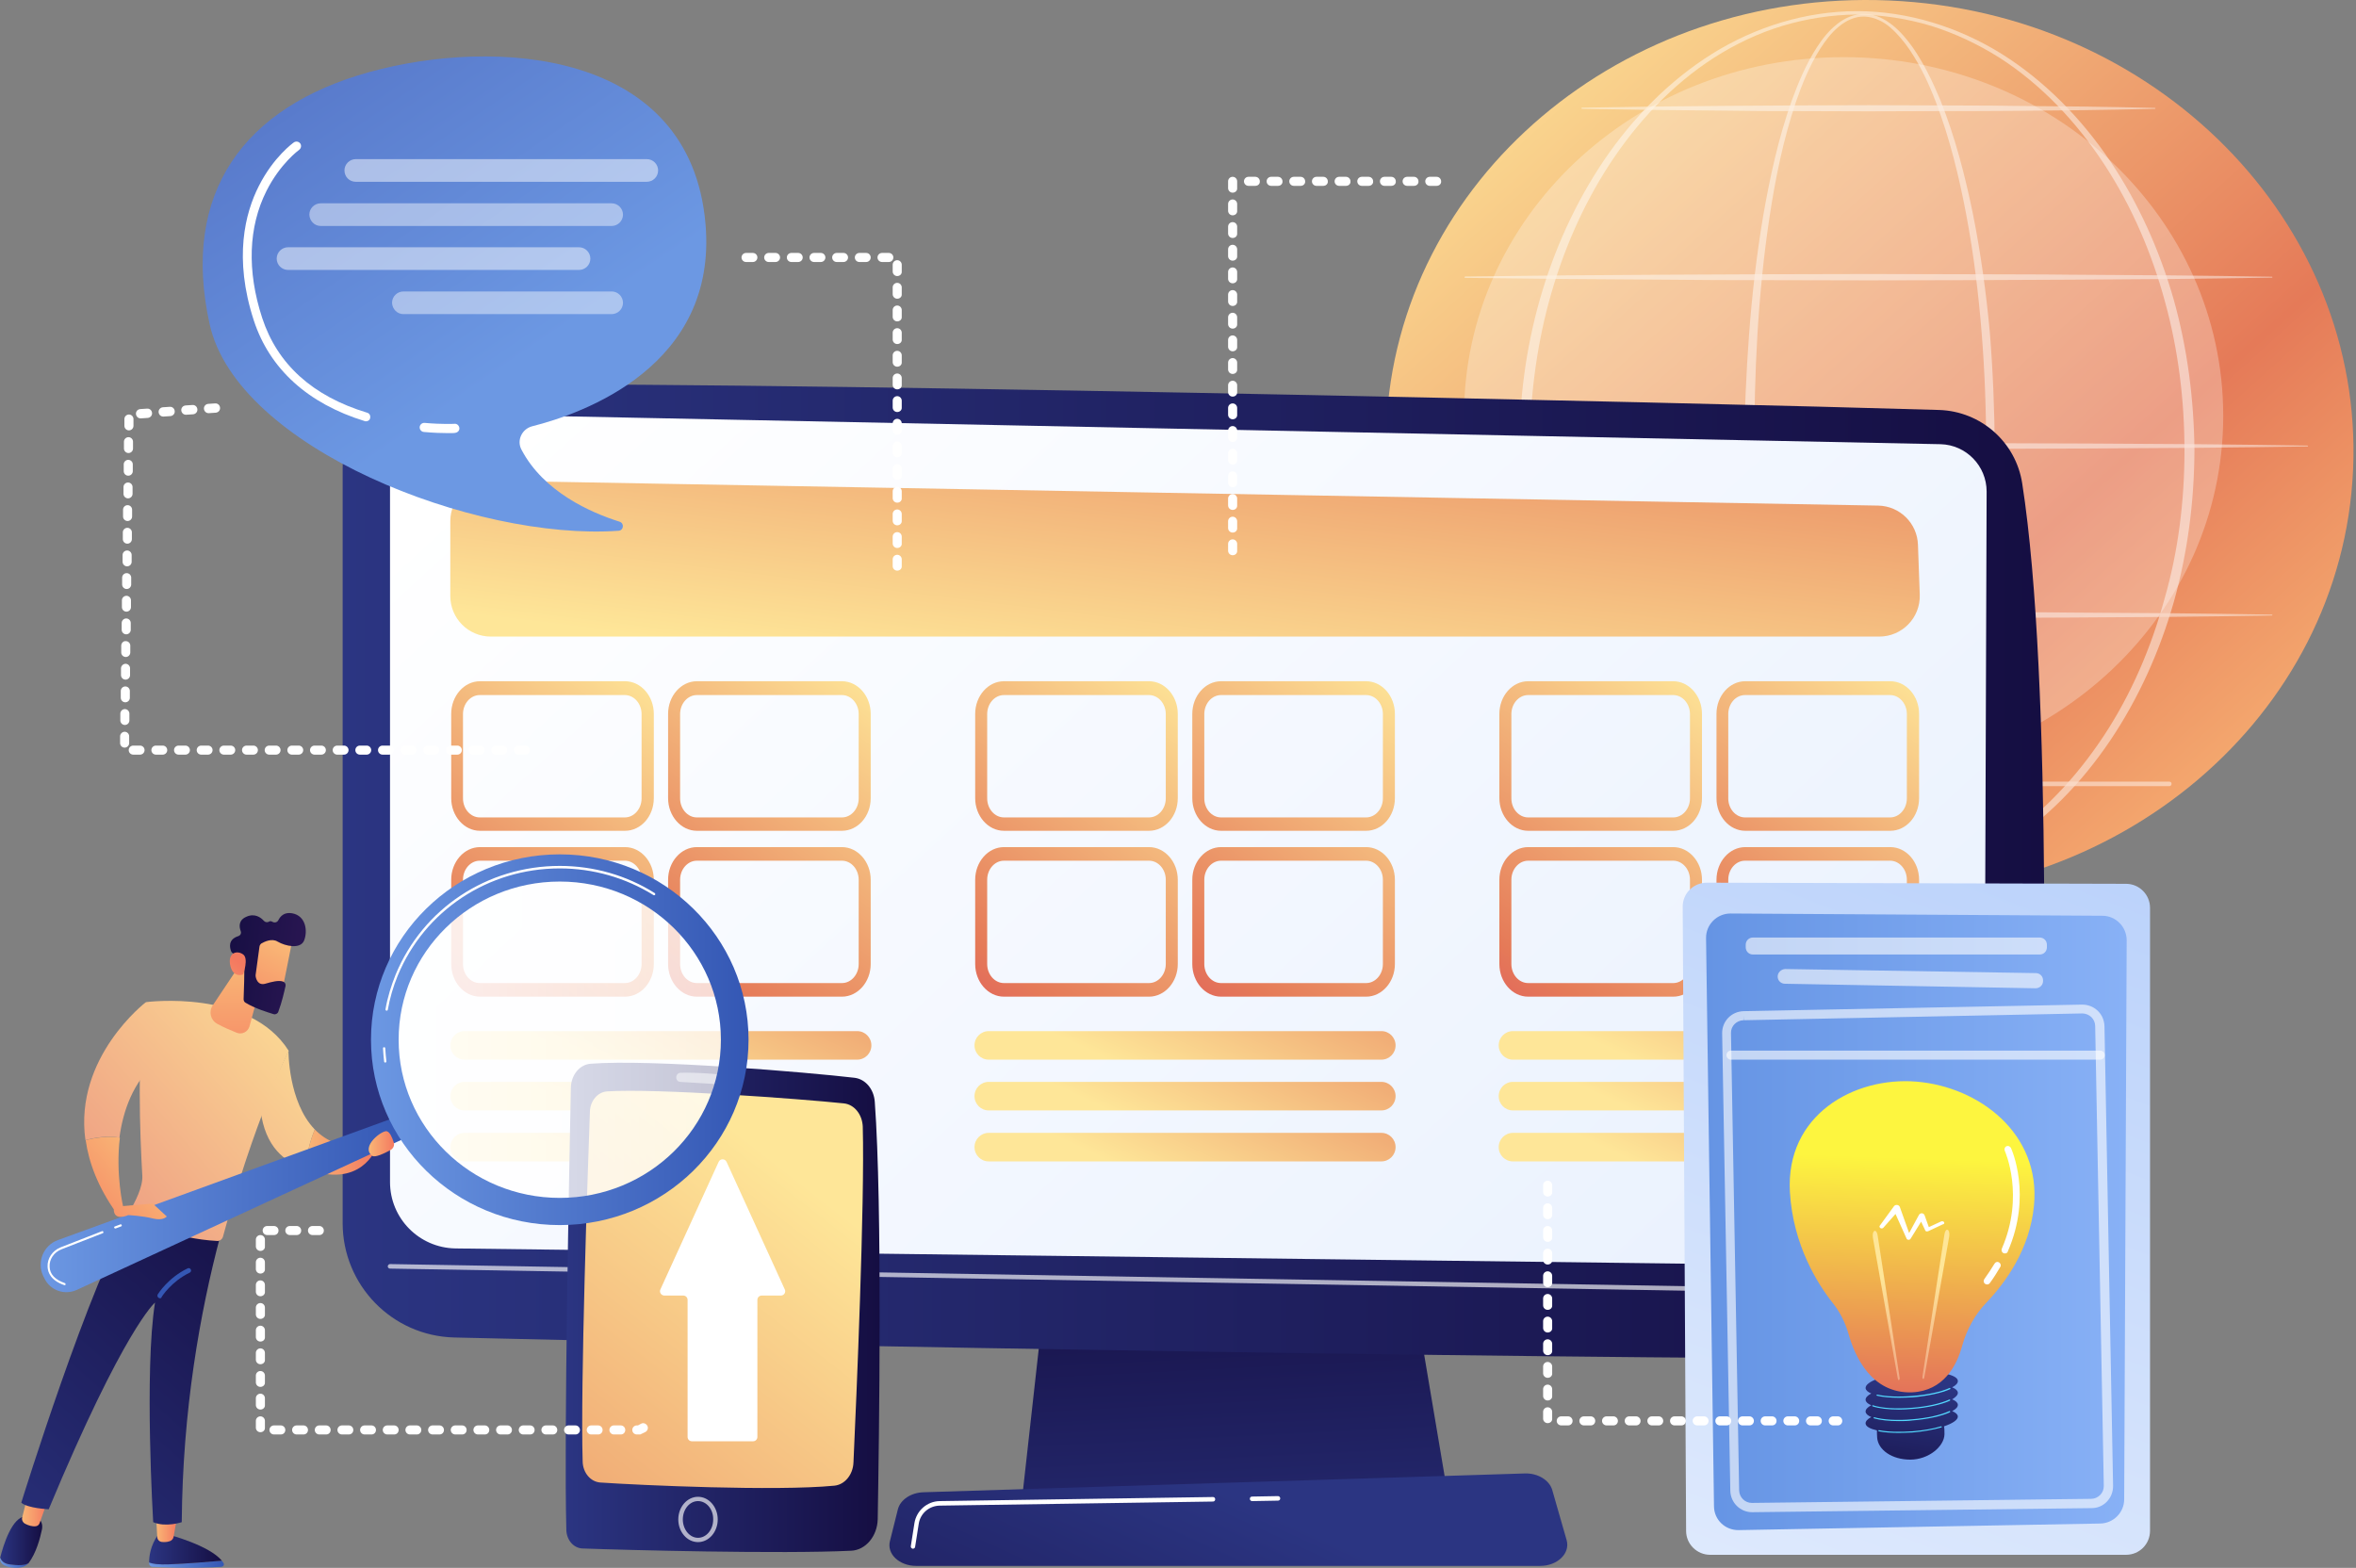 <svg width="601" height="400" viewBox="0 0 601 400" fill="none" xmlns="http://www.w3.org/2000/svg">
<rect x="0" y="0" width="601" height="400" fill="#808080" stroke="none"/>
<path d="M600.257 119.798C597.482 182.87 540.017 231.606 471.915 228.6C403.812 225.593 350.857 172.06 353.632 108.929C356.407 45.799 413.872 -2.821 481.974 0.127C550.076 3.076 603.032 56.725 600.257 119.798Z" fill="url(#paint0_linear_180_108366)"/>
<path opacity="0.27" d="M470.296 197.612C523.776 197.612 567.131 156.639 567.131 106.096C567.131 55.553 523.776 14.58 470.296 14.58C416.815 14.58 373.461 55.553 373.461 106.096C373.461 156.639 416.815 197.612 470.296 197.612Z" fill="white"/>
<g opacity="0.68">
<path opacity="0.68" d="M508.857 114.942C508.857 125.059 508.452 135.118 507.7 145.177C506.891 155.236 505.619 165.296 503.827 175.239C501.977 185.183 499.665 195.069 496.138 204.55C494.346 209.291 492.265 213.973 489.432 218.251C487.987 220.39 486.426 222.414 484.402 224.09C483.419 224.9 482.321 225.651 481.107 226.229C479.893 226.75 478.563 227.097 477.234 227.154C475.904 227.212 474.516 226.923 473.302 226.461C472.088 225.94 470.932 225.247 469.892 224.437C467.868 222.819 466.192 220.795 464.746 218.656C461.856 214.436 459.774 209.753 457.982 205.012C456.19 200.272 454.745 195.416 453.473 190.502C452.201 185.588 451.16 180.674 450.236 175.702C448.386 165.758 447.171 155.757 446.304 145.64C445.437 135.58 445.032 125.463 444.975 115.404C444.975 105.287 445.437 95.228 446.189 85.169C446.94 75.109 448.096 65.05 449.773 55.106C451.507 45.163 453.646 35.277 457.057 25.68C458.792 20.94 460.757 16.257 463.532 11.979C464.92 9.84 466.538 7.816 468.562 6.198C469.545 5.388 470.701 4.695 471.915 4.232C473.129 3.77 474.459 3.48 475.731 3.538C477.06 3.596 478.332 3.885 479.488 4.405C480.702 4.926 481.743 5.62 482.784 6.429C484.807 8.048 486.426 10.013 487.929 12.094C490.819 16.257 493.016 20.882 494.982 25.565C498.74 34.988 501.283 44.816 503.307 54.702C505.272 64.588 506.66 74.647 507.585 84.706C508.394 94.707 508.799 104.825 508.857 114.942ZM506.66 114.942C506.66 104.882 506.313 94.881 505.504 84.879C504.694 74.878 503.48 64.877 501.63 55.049C499.78 45.221 497.41 35.393 493.826 26.027C492.033 21.344 489.894 16.777 487.119 12.672C485.732 10.649 484.113 8.684 482.263 7.065C481.338 6.255 480.298 5.562 479.199 5.099C478.101 4.579 476.887 4.29 475.673 4.232C473.245 4.116 470.874 5.273 469.024 6.834C467.117 8.394 465.613 10.418 464.284 12.499C461.624 16.719 459.717 21.402 458.098 26.085C454.918 35.566 452.895 45.452 451.392 55.395C448.386 75.283 447.461 95.401 447.518 115.462C447.461 125.521 447.807 135.523 448.501 145.582C449.253 155.583 450.351 165.585 452.085 175.471C453.82 185.356 456.017 195.184 459.428 204.55C461.162 209.233 463.185 213.858 465.903 217.962C467.29 220.044 468.851 221.951 470.701 223.512C472.551 225.015 474.863 226.114 477.234 226.056C478.39 225.998 479.546 225.709 480.645 225.189C481.743 224.668 482.726 223.975 483.651 223.223C485.501 221.662 487.004 219.639 488.391 217.615C491.051 213.453 493.074 208.828 494.751 204.145C498.104 194.722 500.301 184.894 502.035 175.008C503.711 165.122 504.868 155.121 505.619 145.119C506.313 135.002 506.66 124.943 506.66 114.942Z" fill="white"/>
<path opacity="0.68" d="M559.789 114.942C559.731 127.949 558.055 141.015 554.528 153.56C550.944 166.105 545.567 178.13 538.283 188.941C530.999 199.752 521.749 209.29 510.707 216.228C505.157 219.697 499.202 222.472 492.958 224.322C486.715 226.172 480.182 227.154 473.707 227.154C467.174 227.154 460.7 226.172 454.456 224.322C448.212 222.472 442.258 219.697 436.708 216.228C425.666 209.29 416.358 199.752 409.074 188.941C401.789 178.13 396.355 166.105 392.771 153.56C391.036 147.258 389.707 140.899 388.839 134.424C387.972 127.949 387.568 121.417 387.51 114.942C387.568 108.409 387.972 101.876 388.839 95.459C389.707 88.984 391.036 82.625 392.828 76.323C396.413 63.778 401.847 51.753 409.131 40.943C416.416 30.189 425.723 20.651 436.765 13.713C447.807 6.833 460.7 2.844 473.707 2.844C486.715 2.844 499.607 6.891 510.649 13.771C521.691 20.708 530.941 30.247 538.225 41C545.509 51.811 550.886 63.836 554.47 76.323C557.997 88.868 559.673 101.934 559.789 114.942ZM557.245 114.942C557.245 102.165 555.684 89.331 552.273 76.959C548.92 64.588 543.833 52.678 536.78 41.925C529.785 31.23 520.824 21.633 510.013 14.696C504.579 11.285 498.74 8.51 492.612 6.602C486.484 4.752 480.066 3.769 473.649 3.712C467.232 3.769 460.815 4.752 454.687 6.602C448.559 8.452 442.72 11.227 437.286 14.696C426.475 21.633 417.572 31.23 410.577 41.925C403.581 52.678 398.494 64.588 395.141 76.901C393.464 83.087 392.25 89.389 391.441 95.69C390.632 102.05 390.227 108.409 390.227 114.826C390.227 121.243 390.632 127.602 391.499 133.962C392.308 140.321 393.522 146.622 395.199 152.751C398.552 165.064 403.639 176.974 410.634 187.727C414.103 193.103 418.092 198.133 422.544 202.7C426.995 207.267 431.909 211.43 437.344 214.898C442.72 218.309 448.559 221.084 454.687 222.934C460.815 224.842 467.174 225.825 473.592 225.825C480.009 225.767 486.368 224.784 492.496 222.934C498.624 221.084 504.463 218.309 509.897 214.898C515.332 211.487 520.246 207.325 524.697 202.7C529.149 198.133 533.138 193.045 536.664 187.727C543.717 177.031 548.805 165.064 552.158 152.751C555.684 140.552 557.245 127.718 557.245 114.942Z" fill="white"/>
<path opacity="0.68" d="M373.751 70.542C382.307 70.427 390.921 70.369 399.477 70.253L425.203 70.08C433.759 70.022 442.373 70.022 450.929 69.964L476.656 69.906L502.382 69.964C510.938 70.022 519.552 69.964 528.108 70.08L553.834 70.253C562.391 70.369 571.005 70.427 579.561 70.6C579.619 70.6 579.676 70.658 579.676 70.716C579.676 70.773 579.619 70.831 579.561 70.831C571.005 71.005 562.391 71.062 553.834 71.178L528.108 71.352C519.552 71.409 510.938 71.409 502.382 71.467L476.656 71.525L450.929 71.467C442.373 71.467 433.759 71.467 425.203 71.352L399.477 71.178C390.921 71.062 382.307 71.005 373.751 70.889C373.635 70.889 373.577 70.831 373.577 70.716C373.635 70.6 373.693 70.542 373.751 70.542Z" fill="white"/>
<path opacity="0.68" d="M403.582 27.472C409.652 27.357 415.78 27.299 421.85 27.183L440.119 27.01C446.189 26.952 452.317 26.952 458.387 26.894L476.656 26.836L494.924 26.894C500.995 26.952 507.123 26.894 513.193 27.01L531.461 27.183C537.532 27.299 543.66 27.357 549.73 27.53C549.788 27.53 549.846 27.588 549.846 27.646C549.846 27.703 549.788 27.761 549.73 27.761C543.66 27.935 537.532 27.993 531.461 28.108L513.193 28.282C507.123 28.34 500.995 28.34 494.924 28.34L476.656 28.397L458.387 28.34C452.317 28.34 446.189 28.34 440.119 28.224L421.85 28.05C415.78 27.935 409.652 27.877 403.582 27.761C403.466 27.761 403.408 27.703 403.408 27.588C403.466 27.53 403.524 27.472 403.582 27.472Z" fill="white"/>
<path opacity="0.68" d="M364.847 113.612C374.155 113.496 383.463 113.439 392.828 113.323L420.809 113.149C430.117 113.092 439.425 113.092 448.79 113.034L476.771 112.976L532.675 113.149L560.656 113.323C569.964 113.439 579.271 113.496 588.637 113.67C588.695 113.67 588.752 113.728 588.752 113.785C588.752 113.843 588.695 113.901 588.637 113.901C579.329 114.074 570.021 114.132 560.656 114.248L532.675 114.421L476.771 114.595L448.79 114.537C439.482 114.537 430.175 114.537 420.809 114.421L392.828 114.248C383.52 114.132 374.213 114.074 364.847 113.959C364.732 113.959 364.674 113.901 364.674 113.785C364.674 113.728 364.732 113.612 364.847 113.612Z" fill="white"/>
<path opacity="0.68" d="M373.751 156.74C382.307 156.624 390.921 156.566 399.477 156.45L425.203 156.277C433.759 156.219 442.373 156.219 450.929 156.161L476.656 156.104L502.382 156.161C510.938 156.219 519.552 156.161 528.108 156.277L553.834 156.45C562.391 156.566 571.005 156.624 579.561 156.797C579.619 156.797 579.676 156.855 579.676 156.913C579.676 156.971 579.619 157.029 579.561 157.029C571.005 157.202 562.391 157.26 553.834 157.375L528.108 157.549C519.552 157.607 510.938 157.607 502.382 157.664L476.656 157.722L450.929 157.664C442.373 157.664 433.759 157.664 425.203 157.549L399.477 157.375C390.921 157.26 382.307 157.202 373.751 157.086C373.635 157.086 373.577 157.029 373.577 156.913C373.635 156.797 373.693 156.74 373.751 156.74Z" fill="white"/>
<path opacity="0.68" d="M553.372 200.561H407.281C406.934 200.561 406.703 200.33 406.703 199.983C406.703 199.636 406.934 199.405 407.281 199.405H553.372C553.719 199.405 553.95 199.636 553.95 199.983C553.95 200.272 553.719 200.561 553.372 200.561Z" fill="white"/>
</g>
<path d="M270.094 298.205L260.729 382.264H369.473L355.309 298.205H270.094Z" fill="url(#paint1_linear_180_108366)"/>
<path d="M108.163 98.292C96.6 98.523 87.408 108.004 87.408 119.509V312.022C87.408 327.863 100.011 340.812 115.852 341.217C186.151 343.009 432.14 347.403 499.086 346.42C510.591 346.247 519.898 337.055 520.245 325.55C521.517 280.804 523.656 173.274 515.852 123.324C514.233 112.803 505.33 104.94 494.692 104.593C435.84 102.801 175.109 96.789 108.163 98.292Z" fill="url(#paint2_linear_180_108366)"/>
<path d="M112.846 105.576C105.504 105.403 99.491 111.299 99.491 118.642V301.558C99.491 310.808 106.891 318.324 116.141 318.497L489.432 323.122C498.624 323.238 506.14 315.895 506.14 306.703L506.776 125.406C506.776 118.873 501.572 113.496 495.04 113.323L112.846 105.576Z" fill="url(#paint3_linear_180_108366)"/>
<path opacity="0.65" d="M508.972 330.638L99.491 323.642C99.144 323.642 98.913 323.353 98.913 323.064C98.913 322.775 99.202 322.486 99.491 322.486L508.972 329.481C509.319 329.481 509.55 329.77 509.55 330.059C509.55 330.349 509.319 330.638 508.972 330.638Z" fill="white"/>
<path d="M392.886 399.491H233.73C229.394 399.491 226.157 396.427 227.024 393.132L229.047 385.038C229.683 382.61 232.343 380.818 235.522 380.703L388.955 375.904C392.25 375.789 395.199 377.581 395.95 380.067L399.65 392.959C400.575 396.312 397.28 399.491 392.886 399.491Z" fill="url(#paint4_linear_180_108366)"/>
<path d="M319.407 382.957C319.118 382.957 318.829 382.726 318.829 382.379C318.829 382.032 319.06 381.801 319.407 381.801L325.998 381.685C326.287 381.685 326.576 381.917 326.576 382.263C326.576 382.61 326.345 382.842 325.998 382.842L319.407 382.957Z" fill="white"/>
<path d="M232.921 395.098C232.863 395.098 232.863 395.098 232.805 395.098C232.516 395.04 232.285 394.751 232.343 394.462L233.268 388.565C233.788 385.385 236.505 383.015 239.685 382.957L309.406 381.917C309.753 381.917 309.984 382.148 309.984 382.495C309.984 382.842 309.753 383.073 309.406 383.073L239.685 384.113C237.026 384.171 234.771 386.079 234.366 388.738L233.441 394.635C233.441 394.866 233.152 395.098 232.921 395.098Z" fill="white"/>
<path d="M489.721 151.768C489.894 157.607 485.212 162.405 479.373 162.405H125.217C119.494 162.405 114.869 157.78 114.869 152.057V132.979C114.869 127.198 119.61 122.573 125.391 122.631L479.141 128.99C484.634 129.105 489.085 133.499 489.259 138.991L489.721 151.768Z" fill="url(#paint5_linear_180_108366)"/>
<path d="M426.822 211.95H389.823C385.776 211.95 382.48 208.192 382.48 203.625V182.119C382.48 177.552 385.776 173.794 389.823 173.794H426.822C430.869 173.794 434.164 177.552 434.164 182.119V203.625C434.164 208.25 430.869 211.95 426.822 211.95ZM389.823 177.321C387.452 177.321 385.544 179.517 385.544 182.177V203.683C385.544 206.342 387.452 208.539 389.823 208.539H426.822C429.192 208.539 431.1 206.342 431.1 203.683V182.177C431.1 179.517 429.192 177.321 426.822 177.321H389.823Z" fill="url(#paint6_linear_180_108366)"/>
<path d="M426.822 254.268H389.823C385.776 254.268 382.48 250.51 382.48 245.943V224.437C382.48 219.87 385.776 216.112 389.823 216.112H426.822C430.869 216.112 434.164 219.87 434.164 224.437V245.943C434.164 250.51 430.869 254.268 426.822 254.268ZM389.823 219.581C387.452 219.581 385.544 221.778 385.544 224.437V245.943C385.544 248.602 387.452 250.799 389.823 250.799H426.822C429.192 250.799 431.1 248.602 431.1 245.943V224.437C431.1 221.778 429.192 219.581 426.822 219.581H389.823Z" fill="url(#paint7_linear_180_108366)"/>
<path d="M482.206 211.95H445.206C441.16 211.95 437.864 208.192 437.864 203.625V182.119C437.864 177.552 441.16 173.794 445.206 173.794H482.206C486.253 173.794 489.548 177.552 489.548 182.119V203.625C489.548 208.25 486.253 211.95 482.206 211.95ZM445.149 177.321C442.778 177.321 440.87 179.517 440.87 182.177V203.683C440.87 206.342 442.778 208.539 445.149 208.539H482.148C484.518 208.539 486.426 206.342 486.426 203.683V182.177C486.426 179.517 484.518 177.321 482.148 177.321H445.149Z" fill="url(#paint8_linear_180_108366)"/>
<path d="M482.206 254.268H445.206C441.16 254.268 437.864 250.51 437.864 245.943V224.437C437.864 219.87 441.16 216.112 445.206 216.112H482.206C486.253 216.112 489.548 219.87 489.548 224.437V245.943C489.548 250.51 486.253 254.268 482.206 254.268ZM445.149 219.581C442.778 219.581 440.87 221.778 440.87 224.437V245.943C440.87 248.602 442.778 250.799 445.149 250.799H482.148C484.518 250.799 486.426 248.602 486.426 245.943V224.437C486.426 221.778 484.518 219.581 482.148 219.581H445.149Z" fill="url(#paint9_linear_180_108366)"/>
<path d="M486.079 270.34H385.949C383.925 270.34 382.307 268.721 382.307 266.698C382.307 264.674 383.925 263.055 385.949 263.055H486.079C488.102 263.055 489.721 264.674 489.721 266.698C489.721 268.721 488.045 270.34 486.079 270.34Z" fill="url(#paint10_linear_180_108366)"/>
<path d="M486.079 283.29H385.949C383.925 283.29 382.307 281.671 382.307 279.648C382.307 277.624 383.925 276.005 385.949 276.005H486.079C488.102 276.005 489.721 277.624 489.721 279.648C489.721 281.671 488.045 283.29 486.079 283.29Z" fill="url(#paint11_linear_180_108366)"/>
<path d="M486.079 296.297H385.949C383.925 296.297 382.307 294.679 382.307 292.655C382.307 290.632 383.925 289.013 385.949 289.013H486.079C488.102 289.013 489.721 290.632 489.721 292.655C489.721 294.679 488.045 296.297 486.079 296.297Z" fill="url(#paint12_linear_180_108366)"/>
<path d="M293.103 211.95H256.104C252.057 211.95 248.762 208.192 248.762 203.625V182.119C248.762 177.552 252.057 173.794 256.104 173.794H293.103C297.15 173.794 300.445 177.552 300.445 182.119V203.625C300.445 208.25 297.15 211.95 293.103 211.95ZM256.104 177.321C253.734 177.321 251.826 179.517 251.826 182.177V203.683C251.826 206.342 253.734 208.539 256.104 208.539H293.103C295.474 208.539 297.381 206.342 297.381 203.683V182.177C297.381 179.517 295.474 177.321 293.103 177.321H256.104Z" fill="url(#paint13_linear_180_108366)"/>
<path d="M293.103 254.268H256.104C252.057 254.268 248.762 250.51 248.762 245.943V224.437C248.762 219.87 252.057 216.112 256.104 216.112H293.103C297.15 216.112 300.445 219.87 300.445 224.437V245.943C300.445 250.51 297.15 254.268 293.103 254.268ZM256.104 219.581C253.734 219.581 251.826 221.778 251.826 224.437V245.943C251.826 248.602 253.734 250.799 256.104 250.799H293.103C295.474 250.799 297.381 248.602 297.381 245.943V224.437C297.381 221.778 295.474 219.581 293.103 219.581H256.104Z" fill="url(#paint14_linear_180_108366)"/>
<path d="M348.487 211.95H311.488C307.441 211.95 304.146 208.192 304.146 203.625V182.119C304.146 177.552 307.441 173.794 311.488 173.794H348.487C352.534 173.794 355.829 177.552 355.829 182.119V203.625C355.829 208.25 352.534 211.95 348.487 211.95ZM311.488 177.321C309.117 177.321 307.21 179.517 307.21 182.177V203.683C307.21 206.342 309.117 208.539 311.488 208.539H348.487C350.857 208.539 352.765 206.342 352.765 203.683V182.177C352.765 179.517 350.857 177.321 348.487 177.321H311.488Z" fill="url(#paint15_linear_180_108366)"/>
<path d="M348.487 254.268H311.488C307.441 254.268 304.146 250.51 304.146 245.943V224.437C304.146 219.87 307.441 216.112 311.488 216.112H348.487C352.534 216.112 355.829 219.87 355.829 224.437V245.943C355.829 250.51 352.534 254.268 348.487 254.268ZM311.488 219.581C309.117 219.581 307.21 221.778 307.21 224.437V245.943C307.21 248.602 309.117 250.799 311.488 250.799H348.487C350.857 250.799 352.765 248.602 352.765 245.943V224.437C352.765 221.778 350.857 219.581 348.487 219.581H311.488Z" fill="url(#paint16_linear_180_108366)"/>
<path d="M352.36 270.34H252.23C250.207 270.34 248.588 268.721 248.588 266.698C248.588 264.674 250.207 263.055 252.23 263.055H352.36C354.384 263.055 356.002 264.674 356.002 266.698C356.002 268.721 354.384 270.34 352.36 270.34Z" fill="url(#paint17_linear_180_108366)"/>
<path d="M352.36 283.29H252.23C250.207 283.29 248.588 281.671 248.588 279.648C248.588 277.624 250.207 276.005 252.23 276.005H352.36C354.384 276.005 356.002 277.624 356.002 279.648C356.002 281.671 354.384 283.29 352.36 283.29Z" fill="url(#paint18_linear_180_108366)"/>
<path d="M352.36 296.297H252.23C250.207 296.297 248.588 294.679 248.588 292.655C248.588 290.632 250.207 289.013 252.23 289.013H352.36C354.384 289.013 356.002 290.632 356.002 292.655C356.002 294.679 354.384 296.297 352.36 296.297Z" fill="url(#paint19_linear_180_108366)"/>
<path d="M159.442 211.95H122.443C118.396 211.95 115.101 208.192 115.101 203.625V182.119C115.101 177.552 118.396 173.794 122.443 173.794H159.442C163.489 173.794 166.784 177.552 166.784 182.119V203.625C166.784 208.25 163.489 211.95 159.442 211.95ZM122.385 177.321C120.015 177.321 118.107 179.517 118.107 182.177V203.683C118.107 206.342 120.015 208.539 122.385 208.539H159.384C161.755 208.539 163.663 206.342 163.663 203.683V182.177C163.663 179.517 161.755 177.321 159.384 177.321H122.385Z" fill="url(#paint20_linear_180_108366)"/>
<path d="M159.442 254.268H122.443C118.396 254.268 115.101 250.51 115.101 245.943V224.437C115.101 219.87 118.396 216.112 122.443 216.112H159.442C163.489 216.112 166.784 219.87 166.784 224.437V245.943C166.784 250.51 163.489 254.268 159.442 254.268ZM122.385 219.581C120.015 219.581 118.107 221.778 118.107 224.437V245.943C118.107 248.602 120.015 250.799 122.385 250.799H159.384C161.755 250.799 163.663 248.602 163.663 245.943V224.437C163.663 221.778 161.755 219.581 159.384 219.581H122.385Z" fill="url(#paint21_linear_180_108366)"/>
<path d="M214.768 211.95H177.769C173.722 211.95 170.427 208.192 170.427 203.625V182.119C170.427 177.552 173.722 173.794 177.769 173.794H214.768C218.815 173.794 222.111 177.552 222.111 182.119V203.625C222.111 208.25 218.815 211.95 214.768 211.95ZM177.769 177.321C175.399 177.321 173.491 179.517 173.491 182.177V203.683C173.491 206.342 175.399 208.539 177.769 208.539H214.768C217.139 208.539 219.047 206.342 219.047 203.683V182.177C219.047 179.517 217.139 177.321 214.768 177.321H177.769Z" fill="url(#paint22_linear_180_108366)"/>
<path d="M214.768 254.268H177.769C173.722 254.268 170.427 250.51 170.427 245.943V224.437C170.427 219.87 173.722 216.112 177.769 216.112H214.768C218.815 216.112 222.111 219.87 222.111 224.437V245.943C222.111 250.51 218.815 254.268 214.768 254.268ZM177.769 219.581C175.399 219.581 173.491 221.778 173.491 224.437V245.943C173.491 248.602 175.399 250.799 177.769 250.799H214.768C217.139 250.799 219.047 248.602 219.047 245.943V224.437C219.047 221.778 217.139 219.581 214.768 219.581H177.769Z" fill="url(#paint23_linear_180_108366)"/>
<path d="M218.641 270.34H118.511C116.488 270.34 114.869 268.721 114.869 266.698C114.869 264.674 116.488 263.055 118.511 263.055H218.641C220.665 263.055 222.284 264.674 222.284 266.698C222.284 268.721 220.665 270.34 218.641 270.34Z" fill="url(#paint24_linear_180_108366)"/>
<path d="M218.641 283.29H118.511C116.488 283.29 114.869 281.671 114.869 279.648C114.869 277.624 116.488 276.005 118.511 276.005H218.641C220.665 276.005 222.284 277.624 222.284 279.648C222.284 281.671 220.665 283.29 218.641 283.29Z" fill="url(#paint25_linear_180_108366)"/>
<path d="M218.641 296.297H118.511C116.488 296.297 114.869 294.679 114.869 292.655C114.869 290.632 116.488 289.013 118.511 289.013H218.641C220.665 289.013 222.284 290.632 222.284 292.655C222.284 294.679 220.665 296.297 218.641 296.297Z" fill="url(#paint26_linear_180_108366)"/>
<path d="M158.055 133.095C150.712 130.782 138.688 125.521 133.022 114.71C131.75 112.34 133.138 109.449 135.739 108.756C148.631 105.518 183.145 93.436 179.965 57.072C176.092 12.499 126.085 9.551 94.172 18.396C62.26 27.241 46.073 49.152 53.473 82.683C60.41 114.306 121.171 138.009 157.765 135.407C159.095 135.349 159.326 133.499 158.055 133.095Z" fill="url(#paint27_linear_180_108366)"/>
<path d="M114.06 110.49C112.672 110.49 110.591 110.432 108.105 110.201C107.469 110.143 107.007 109.565 107.064 108.929C107.122 108.293 107.7 107.831 108.336 107.889C112.903 108.293 115.91 108.12 115.967 108.12C116.603 108.062 117.124 108.582 117.182 109.218C117.239 109.854 116.719 110.374 116.083 110.432C115.967 110.49 115.274 110.49 114.06 110.49Z" fill="white"/>
<path d="M93.364 107.484C93.248 107.484 93.132 107.484 93.017 107.426C78.564 102.975 68.793 94.129 64.747 81.758C59.544 65.802 62.55 54.297 66.019 47.475C69.776 40.017 74.806 36.433 74.979 36.318C75.5 35.971 76.193 36.086 76.598 36.607C76.945 37.127 76.829 37.821 76.309 38.225C76.251 38.283 71.511 41.694 67.984 48.689C63.359 57.881 62.954 69.097 66.886 81.122C70.759 92.915 79.72 101.067 93.653 105.287C94.288 105.46 94.578 106.096 94.404 106.732C94.346 107.137 93.884 107.484 93.364 107.484Z" fill="white"/>
<g opacity="0.82">
<path opacity="0.6" d="M90.762 46.377H164.992C166.553 46.377 167.883 45.105 167.883 43.486C167.883 41.925 166.611 40.596 164.992 40.596H90.762C89.201 40.596 87.871 41.867 87.871 43.486C87.871 45.105 89.143 46.377 90.762 46.377Z" fill="white"/>
<path opacity="0.53" d="M81.801 57.65H156.031C157.592 57.65 158.922 56.378 158.922 54.76C158.922 53.199 157.65 51.869 156.031 51.869H81.801C80.24 51.869 78.91 53.141 78.91 54.76C78.968 56.378 80.24 57.65 81.801 57.65Z" fill="white"/>
<path opacity="0.53" d="M102.901 80.139H156.03C157.591 80.139 158.921 78.867 158.921 77.248C158.921 75.687 157.649 74.358 156.03 74.358H102.901C101.34 74.358 100.011 75.63 100.011 77.248C100.069 78.867 101.34 80.139 102.901 80.139Z" fill="white"/>
<path opacity="0.6" d="M73.476 68.866H147.706C149.267 68.866 150.597 67.594 150.597 65.975C150.597 64.414 149.325 63.084 147.706 63.084H73.476C71.915 63.084 70.585 64.356 70.585 65.975C70.585 67.594 71.915 68.866 73.476 68.866Z" fill="white"/>
</g>
<path d="M430.117 390.588C430.117 393.941 432.892 396.659 436.245 396.659H542.33C545.741 396.659 548.458 393.941 548.458 390.531V231.606C548.458 228.253 545.741 225.478 542.33 225.478L435.378 225.189C431.967 225.189 429.192 227.964 429.25 231.375L430.117 390.588Z" fill="url(#paint28_linear_180_108366)"/>
<path d="M435.204 239.353C435.146 235.884 437.979 233.051 441.448 233.051L536.317 233.629C539.728 233.629 542.503 236.462 542.503 239.873L541.867 382.495C541.867 385.848 539.15 388.623 535.739 388.68L443.529 390.357C440.06 390.415 437.227 387.698 437.227 384.229L435.204 239.353Z" fill="url(#paint29_linear_180_108366)"/>
<path opacity="0.6" d="M445.321 241.029V241.665C445.321 242.706 446.131 243.515 447.171 243.515H520.303C521.344 243.515 522.153 242.706 522.153 241.665V241.029C522.153 239.989 521.344 239.179 520.303 239.179H447.171C446.131 239.179 445.321 239.989 445.321 241.029Z" fill="white"/>
<path opacity="0.6" d="M453.473 249.238C453.531 250.221 454.341 250.973 455.323 250.973L519.263 252.129C520.304 252.129 521.171 251.32 521.171 250.279V250.106C521.171 249.065 520.362 248.256 519.321 248.256L455.381 247.215C454.283 247.273 453.416 248.198 453.473 249.238Z" fill="white"/>
<path opacity="0.61" d="M446.94 385.79C443.934 385.79 441.448 383.362 441.39 380.298L439.309 263.634C439.251 260.57 441.679 258.026 444.801 257.968L531.114 256.292C532.617 256.292 534.004 256.812 535.103 257.852C536.201 258.893 536.779 260.281 536.837 261.784L539.034 379.084C539.034 380.587 538.514 381.974 537.473 383.073C536.433 384.171 535.045 384.749 533.542 384.749L447.055 385.79C446.998 385.79 446.94 385.79 446.94 385.79ZM444.743 259.124V260.281C442.951 260.338 441.505 261.784 441.563 263.576L443.645 380.24C443.702 382.032 445.148 383.42 446.882 383.42C446.882 383.42 446.882 383.42 446.94 383.42L533.426 382.379C534.293 382.379 535.103 382.032 535.739 381.396C536.375 380.76 536.664 379.951 536.664 379.084L534.467 261.784C534.467 260.916 534.12 260.107 533.484 259.471C532.848 258.893 532.039 258.546 531.172 258.546L444.801 260.281L444.743 259.124Z" fill="white"/>
<path opacity="0.61" d="M535.739 270.34H441.563C440.928 270.34 440.407 269.819 440.407 269.183C440.407 268.548 440.928 268.027 441.563 268.027H535.739C536.375 268.027 536.895 268.548 536.895 269.183C536.895 269.819 536.375 270.34 535.739 270.34Z" fill="white"/>
<path d="M145.625 277.508C145.221 297.396 143.833 366.018 144.469 390.299C144.527 392.901 146.319 394.924 148.516 395.04C159.384 395.444 199.332 396.485 217.138 395.618C220.838 395.444 223.787 391.918 223.902 387.582C224.249 366.712 225.116 307.975 223.151 281.093C222.92 277.855 220.781 275.312 218.006 274.965C206.154 273.577 166.091 270.166 150.655 271.38C147.822 271.612 145.683 274.271 145.625 277.508Z" fill="url(#paint30_linear_180_108366)"/>
<path d="M150.481 283.636C149.903 299.708 148.053 353.068 148.631 372.84C148.689 375.731 150.654 378.043 153.14 378.217C163.315 378.91 197.887 380.471 212.802 379.026C215.462 378.795 217.601 376.251 217.716 373.071C218.468 356.711 220.607 306.992 220.086 287.452C219.971 284.33 217.947 281.786 215.288 281.497C204.304 280.341 167.535 277.624 154.875 278.433C152.447 278.607 150.539 280.861 150.481 283.636Z" fill="url(#paint31_linear_180_108366)"/>
<path opacity="0.65" d="M178.058 393.421C175.283 393.421 173.028 390.82 173.028 387.64C173.028 384.46 175.283 381.859 178.058 381.859C180.833 381.859 183.088 384.46 183.088 387.64C183.088 390.82 180.833 393.421 178.058 393.421ZM178.058 382.957C175.919 382.957 174.185 385.038 174.185 387.64C174.185 390.184 175.919 392.323 178.058 392.323C180.197 392.323 181.931 390.241 181.931 387.64C181.989 385.096 180.255 382.957 178.058 382.957Z" fill="white"/>
<path opacity="0.5" d="M172.508 274.849C172.508 275.485 172.912 275.948 173.433 276.005C175.977 276.179 183.261 276.583 186.498 276.815C187.134 276.873 187.655 276.179 187.539 275.427V275.312C187.481 274.791 187.076 274.444 186.672 274.387C184.475 274.155 177.884 273.519 173.491 273.693C172.913 273.751 172.508 274.271 172.508 274.849Z" fill="white"/>
<path d="M200.2 328.961L185.342 296.413C184.937 295.546 183.723 295.546 183.319 296.413L168.461 328.961C168.114 329.712 168.692 330.522 169.502 330.522H174.3C174.936 330.522 175.399 331.042 175.399 331.62V366.596C175.399 367.232 175.919 367.695 176.497 367.695H192.106C192.742 367.695 193.205 367.174 193.205 366.596V331.62C193.205 330.984 193.725 330.522 194.303 330.522H199.101C199.969 330.58 200.547 329.712 200.2 328.961Z" fill="white"/>
<path d="M499.433 355.265C499.375 354.745 498.855 354.283 497.988 353.936C498.971 353.415 499.491 352.837 499.433 352.259C499.318 350.583 493.883 349.6 487.408 350.12C480.876 350.64 475.73 352.433 475.904 354.167C475.962 354.687 476.482 355.15 477.349 355.497C476.366 356.017 475.846 356.595 475.904 357.173C475.962 357.693 476.482 358.156 477.349 358.503C476.366 359.023 475.846 359.601 475.904 360.179C475.962 360.7 476.482 361.162 477.349 361.509C476.366 362.029 475.846 362.607 475.904 363.186C475.962 363.937 477.06 364.515 478.794 364.92C478.794 365.498 478.794 366.076 478.852 366.77C479.083 369.892 482.61 372.378 487.293 372.378C491.975 372.378 495.964 369.025 496.022 365.903C496.022 365.151 496.022 364.457 495.907 363.879C498.161 363.128 499.491 362.203 499.433 361.336C499.375 360.815 498.855 360.353 497.988 360.006C498.971 359.486 499.491 358.907 499.433 358.329C499.375 357.809 498.855 357.347 497.988 357C498.913 356.422 499.491 355.843 499.433 355.265Z" fill="url(#paint32_linear_180_108366)"/>
<path d="M484.401 365.556C482.494 365.556 480.702 365.44 479.256 365.151C479.198 365.151 479.141 365.036 479.141 364.978C479.141 364.92 479.256 364.862 479.314 364.862C481.627 365.325 484.633 365.382 487.928 365.151C490.587 364.92 493.073 364.515 495.154 363.879C495.212 363.879 495.328 363.879 495.328 363.995C495.328 364.053 495.328 364.168 495.212 364.168C493.131 364.747 490.645 365.209 487.928 365.44C486.714 365.498 485.5 365.556 484.401 365.556Z" fill="url(#paint33_linear_180_108366)"/>
<path d="M484.402 362.549C481.916 362.549 479.661 362.318 478.042 361.856C477.985 361.856 477.927 361.74 477.927 361.682C477.927 361.625 478.042 361.567 478.1 361.567C480.355 362.203 483.997 362.434 487.813 362.087C491.57 361.798 495.155 360.989 497.236 360.006C497.294 359.948 497.409 360.006 497.467 360.064C497.525 360.121 497.467 360.237 497.409 360.295C495.27 361.278 491.686 362.087 487.87 362.376C486.714 362.55 485.558 362.549 484.402 362.549Z" fill="url(#paint34_linear_180_108366)"/>
<path d="M484.402 359.601C481.685 359.601 479.314 359.312 477.696 358.792C477.638 358.792 477.58 358.676 477.58 358.618C477.58 358.56 477.696 358.503 477.754 358.503C479.95 359.254 483.766 359.485 487.813 359.139C491.571 358.85 495.155 358.04 497.236 357.057C497.294 357 497.41 357.057 497.467 357.115C497.525 357.173 497.467 357.289 497.41 357.346C495.27 358.329 491.686 359.139 487.871 359.428C486.714 359.543 485.5 359.601 484.402 359.601Z" fill="url(#paint35_linear_180_108366)"/>
<path d="M484.402 356.595C482.263 356.595 480.297 356.422 478.794 356.075C478.737 356.075 478.679 355.959 478.679 355.901C478.679 355.843 478.794 355.786 478.852 355.786C481.165 356.306 484.402 356.422 487.871 356.132C491.629 355.843 495.155 355.092 497.294 354.109C497.352 354.051 497.468 354.109 497.525 354.167C497.583 354.225 497.525 354.34 497.467 354.398C495.328 355.381 491.744 356.132 487.986 356.479C486.715 356.537 485.5 356.595 484.402 356.595Z" fill="url(#paint36_linear_180_108366)"/>
<path d="M471.51 340.177C470.7 337.402 469.371 334.742 467.579 332.488C463.705 327.631 457.404 317.688 456.594 304.16C455.438 284.446 472.955 274.618 488.911 275.948C504.867 277.277 520.592 289.186 518.858 307.513C517.817 318.786 511.458 327.342 506.775 332.256C503.769 335.378 501.688 339.194 500.531 343.356C499.144 348.444 495.791 354.803 487.813 355.208C477.407 355.612 473.129 346.016 471.51 340.177Z" fill="url(#paint37_linear_180_108366)"/>
<path d="M490.414 351.161L496.022 314.855C496.138 314.103 496.484 313.583 496.831 313.756C497.178 313.872 497.352 314.624 497.236 315.375V315.433L490.877 351.392C490.819 351.681 490.703 351.854 490.588 351.797C490.414 351.681 490.356 351.45 490.414 351.161Z" fill="url(#paint38_linear_180_108366)"/>
<path d="M484.575 351.45L478.967 315.144C478.852 314.392 478.505 313.872 478.158 314.045C477.811 314.161 477.638 314.913 477.753 315.664V315.722L484.113 351.681C484.171 351.97 484.286 352.143 484.402 352.086C484.575 351.97 484.633 351.739 484.575 351.45Z" fill="url(#paint39_linear_180_108366)"/>
<path d="M495.906 311.791C495.79 311.56 495.443 311.502 495.154 311.617L492.033 313.063L490.934 309.999C490.876 309.825 490.761 309.71 490.529 309.594C490.183 309.421 489.72 309.594 489.547 309.883L487.003 314.566L484.633 307.917C484.575 307.744 484.459 307.628 484.286 307.513C483.881 307.281 483.361 307.397 483.13 307.744L479.545 312.658C479.372 312.831 479.43 313.12 479.661 313.294C479.892 313.467 480.239 313.41 480.412 313.236L483.534 309.71L486.367 316.011C486.425 316.127 486.483 316.185 486.598 316.242C486.887 316.358 487.176 316.3 487.35 316.069L490.067 311.675L491.108 313.872V313.93C491.223 314.161 491.57 314.219 491.859 314.103L495.559 312.369C495.964 312.311 496.079 312.022 495.906 311.791Z" fill="white"/>
<path d="M506.891 327.689C506.718 327.689 506.544 327.631 506.371 327.516C505.966 327.227 505.908 326.706 506.197 326.302C507.122 325.03 507.989 323.7 508.799 322.37C509.03 321.966 509.55 321.792 509.955 322.081C510.36 322.313 510.533 322.833 510.244 323.238C509.435 324.625 508.568 326.013 507.585 327.342C507.411 327.573 507.18 327.689 506.891 327.689Z" fill="white"/>
<path d="M511.457 319.769C511.342 319.769 511.226 319.769 511.11 319.711C510.648 319.538 510.475 319.017 510.648 318.555C516.545 305.027 511.457 293.696 511.4 293.58C511.226 293.118 511.4 292.655 511.804 292.424C512.267 292.25 512.729 292.424 512.96 292.829C513.192 293.291 518.395 304.969 512.209 319.191C512.151 319.595 511.804 319.769 511.457 319.769Z" fill="white"/>
<path d="M56.595 398.162C53.299 398.451 47.634 398.913 43.182 399.087C40.465 399.202 38.962 398.913 38.037 398.566C38.037 398.682 38.037 398.74 38.037 398.855C38.037 399.318 38.442 399.723 38.904 399.723C47.345 400.185 54.109 399.896 56.479 399.723C56.999 399.665 57.288 399.144 56.999 398.74C56.884 398.566 56.768 398.393 56.595 398.162Z" fill="url(#paint40_linear_180_108366)"/>
<path d="M43.182 399.087C47.634 398.913 53.357 398.451 56.595 398.162C53.357 394.23 43.182 391.571 43.182 391.571H40.292C38.326 394.404 38.037 397.121 38.037 398.624C38.904 398.971 40.465 399.202 43.182 399.087Z" fill="url(#paint41_linear_180_108366)"/>
<path d="M39.829 386.888L40.118 392.207C40.176 392.785 40.581 393.248 41.159 393.363C41.737 393.421 42.489 393.479 43.298 393.19C43.818 393.016 44.165 392.612 44.281 392.091L45.206 386.888H39.829Z" fill="url(#paint42_linear_180_108366)"/>
<path d="M2.367 399.087C0.922 398.913 0.286 398.162 0.055 397.352C-0.177 398.162 0.344 399.029 1.269 399.433C2.425 399.954 3.697 400.011 4.68 399.954C5.72 399.896 6.703 399.491 7.281 398.74C6.241 399.318 4.737 399.376 2.367 399.087Z" fill="url(#paint43_linear_180_108366)"/>
<path d="M9.073 386.83H6.703C3.061 386.773 0.806 394.404 0.055 397.352C0.344 398.162 0.98 398.855 2.367 399.087C4.737 399.433 6.241 399.376 7.281 398.798C9.247 396.196 10.23 392.438 10.692 390.241C11.212 387.755 9.073 386.83 9.073 386.83Z" fill="url(#paint44_linear_180_108366)"/>
<path d="M6.992 381.859L5.662 387.12C5.489 387.756 5.835 388.449 6.414 388.738C7.165 389.143 8.206 389.49 9.131 389.374C9.593 389.316 9.94 389.027 10.114 388.565L12.079 383.015L6.992 381.859Z" fill="url(#paint45_linear_180_108366)"/>
<path d="M5.432 383.362C7.05 384.807 12.427 385.038 12.427 385.038C31.678 338.847 39.541 332.314 39.541 332.314C36.766 349.715 39.078 388.334 39.078 388.334C42.258 389.721 46.362 388.334 46.362 388.334C46.594 359.775 50.987 334.916 56.19 315.317C43.183 315.028 36.245 310.577 33.991 308.785C23.122 326.244 5.432 383.362 5.432 383.362Z" fill="url(#paint46_linear_180_108366)"/>
<path d="M37.286 255.656C34.8 267.912 35.725 289.88 36.303 299.939C36.476 302.772 34.511 306.646 32.892 309.305C32.661 309.71 32.776 310.23 33.239 310.461C35.898 311.849 44.917 316.069 55.381 316.589C56.075 316.647 56.711 316.127 56.884 315.491C64.631 286.527 73.649 268.085 73.649 268.085C63.648 252.187 37.286 255.656 37.286 255.656Z" fill="url(#paint47_linear_180_108366)"/>
<path d="M40.812 331.216C40.696 331.216 40.581 331.158 40.465 331.1C40.176 330.927 40.06 330.522 40.234 330.233C40.349 330.059 42.835 326.013 47.865 323.585C48.154 323.411 48.559 323.585 48.674 323.874C48.848 324.163 48.674 324.567 48.385 324.683C43.703 326.938 41.274 330.811 41.274 330.811C41.217 331.1 41.043 331.216 40.812 331.216Z" fill="url(#paint48_linear_180_108366)"/>
<path d="M21.85 290.863C22.659 296.586 24.971 302.83 29.654 309.42L31.446 307.975C31.446 307.975 29.423 299.65 30.579 290.227C27.631 289.707 24.22 290.285 21.85 290.863Z" fill="url(#paint49_linear_180_108366)"/>
<path d="M40.003 270.802L37.228 255.655C37.228 255.655 18.843 269.704 21.792 290.863C24.22 290.227 27.573 289.649 30.464 290.227C31.389 283.463 33.874 276.063 40.003 270.802Z" fill="url(#paint50_linear_180_108366)"/>
<path d="M73.591 268.085L66.481 283.347C67.637 292.539 72.551 296.528 77.927 298.089C78.274 293.869 79.315 290.516 80.297 288.146C73.476 281.093 73.591 268.085 73.591 268.085Z" fill="url(#paint51_linear_180_108366)"/>
<path d="M80.298 288.146C79.315 290.516 78.275 293.869 77.928 298.089C92.149 303.639 95.965 292.886 95.965 292.886L93.306 292.424C87.351 293.06 83.246 291.152 80.298 288.146Z" fill="url(#paint52_linear_180_108366)"/>
<path d="M67.058 249.238L63.648 261.841C63.243 263.229 61.74 264.038 60.352 263.46C58.907 262.882 56.999 262.073 55.438 261.205C53.704 260.281 53.184 258.084 54.282 256.465L61.393 245.828L67.058 249.238Z" fill="url(#paint53_linear_180_108366)"/>
<path d="M102.497 284.446L14.797 316.358C11.097 317.688 9.363 321.908 10.981 325.434L11.27 326.013C12.716 329.192 16.416 330.522 19.595 329.077L104.752 289.707L102.497 284.446Z" fill="url(#paint54_linear_180_108366)"/>
<path opacity="0.9" d="M142.792 307.744C166.707 307.744 186.093 288.72 186.093 265.252C186.093 241.785 166.707 222.761 142.792 222.761C118.878 222.761 99.491 241.785 99.491 265.252C99.491 288.72 118.878 307.744 142.792 307.744Z" fill="url(#paint55_linear_180_108366)"/>
<path d="M142.792 217.962C116.199 217.962 94.635 239.121 94.635 265.252C94.635 291.383 116.199 312.542 142.792 312.542C169.385 312.542 190.949 291.383 190.949 265.252C190.949 239.121 169.385 217.962 142.792 217.962ZM142.792 305.605C120.072 305.605 101.688 287.51 101.688 265.252C101.688 242.937 120.072 224.9 142.792 224.9C165.512 224.9 183.896 242.995 183.896 265.252C183.896 287.568 165.512 305.605 142.792 305.605Z" fill="url(#paint56_linear_180_108366)"/>
<path d="M98.277 271.091C98.162 271.091 97.988 270.976 97.988 270.86C97.873 269.762 97.757 268.605 97.699 267.449C97.699 267.276 97.815 267.16 97.988 267.16C98.162 267.16 98.277 267.276 98.277 267.449C98.335 268.548 98.451 269.704 98.566 270.802C98.566 270.918 98.451 271.091 98.277 271.091C98.335 271.091 98.277 271.091 98.277 271.091ZM98.624 257.852C98.566 257.852 98.624 257.852 98.624 257.852C98.393 257.795 98.335 257.679 98.335 257.505C98.855 254.441 99.78 251.493 100.937 248.602C107.874 231.779 124.293 220.911 142.792 220.911C151.406 220.911 159.789 223.281 167.016 227.848C167.131 227.906 167.189 228.137 167.131 228.253C167.073 228.368 166.842 228.426 166.727 228.368C159.558 223.917 151.291 221.546 142.792 221.546C124.524 221.546 108.337 232.299 101.457 248.891C100.301 251.724 99.434 254.673 98.913 257.679C98.855 257.795 98.74 257.852 98.624 257.852Z" fill="white"/>
<path d="M74.574 239.642C74.632 239.873 71.741 253.979 71.741 253.979L63.705 252.187L64.457 238.37C64.399 238.37 74.053 236.057 74.574 239.642Z" fill="url(#paint57_linear_180_108366)"/>
<path d="M66.191 241.492L65.208 248.718C65.208 248.834 65.208 248.892 65.208 249.007C65.266 249.585 65.728 251.493 67.636 250.973C69.428 250.452 71.047 250.048 72.145 250.395C72.666 250.568 72.955 251.031 72.839 251.551C72.55 252.823 71.914 255.713 70.989 258.141C70.816 258.604 70.238 258.893 69.775 258.72C68.272 258.257 65.035 257.274 62.664 255.829C62.317 255.656 62.144 255.309 62.144 254.904C62.202 253.054 62.433 247.504 62.26 245.943C62.086 244.498 60.294 243.631 59.542 243.284C59.311 243.168 59.08 242.995 58.964 242.706C58.617 241.781 58.097 239.699 60.757 238.832C61.335 238.659 61.624 238.081 61.392 237.503C60.988 236.404 60.814 234.728 62.895 233.86C64.977 232.936 66.538 234.034 67.347 234.959C67.694 235.306 68.214 235.364 68.619 235.132C68.85 234.959 69.139 234.959 69.544 235.19C70.064 235.479 70.7 235.306 70.989 234.785C71.51 233.745 72.492 232.646 74.516 232.993C78.1 233.629 78.505 237.618 77.58 239.931C76.655 242.243 72.781 241.376 70.816 240.22C69.313 239.295 67.405 240.278 66.596 240.74C66.422 240.914 66.249 241.145 66.191 241.492Z" fill="url(#paint58_linear_180_108366)"/>
<path d="M62.029 248.603C62.029 248.603 63.532 244.44 61.971 243.457C60.468 242.417 58.213 242.995 58.676 246.001C59.312 249.701 62.029 248.603 62.029 248.603Z" fill="url(#paint59_linear_180_108366)"/>
<path d="M30.695 307.744L38.962 307.05L42.547 310.345C42.547 310.345 41.679 311.502 39.02 310.866C36.361 310.172 32.718 309.999 32.718 309.999C32.718 309.999 29.076 311.675 29.019 308.553L30.695 307.744Z" fill="url(#paint60_linear_180_108366)"/>
<path d="M94.924 294.852C95.618 295.43 98.104 294.216 99.607 293.407C100.359 293.002 100.706 292.135 100.416 291.383C100.07 290.227 99.434 288.782 98.682 288.608C97.468 288.261 91.918 292.54 94.924 294.852Z" fill="url(#paint61_linear_180_108366)"/>
<path d="M16.531 327.862C16.474 327.862 16.474 327.862 16.416 327.862C13.005 326.706 12.195 324.683 12.138 323.18C12.022 321.041 13.409 319.017 15.491 318.208L26.012 314.103C26.186 314.045 26.302 314.103 26.359 314.277C26.417 314.45 26.359 314.566 26.186 314.624L15.664 318.728C13.756 319.48 12.542 321.272 12.658 323.18C12.716 325.087 14.045 326.475 16.531 327.342C16.705 327.4 16.762 327.573 16.705 327.689C16.762 327.805 16.647 327.862 16.531 327.862Z" fill="white"/>
<path d="M29.423 313.409C29.307 313.409 29.192 313.352 29.134 313.236C29.076 313.063 29.134 312.947 29.307 312.889L30.695 312.369C30.868 312.311 30.984 312.369 31.042 312.542C31.1 312.716 31.042 312.831 30.868 312.889L29.481 313.409H29.423Z" fill="white"/>
<path d="M134.004 192.525H132.27C131.634 192.525 131.114 192.005 131.114 191.369C131.114 190.733 131.634 190.213 132.27 190.213H134.004C134.64 190.213 135.16 190.733 135.16 191.369C135.16 192.005 134.64 192.525 134.004 192.525ZM128.223 192.525H126.489C125.853 192.525 125.332 192.005 125.332 191.369C125.332 190.733 125.853 190.213 126.489 190.213H128.223C128.859 190.213 129.379 190.733 129.379 191.369C129.379 192.005 128.859 192.525 128.223 192.525ZM122.442 192.525H120.708C120.072 192.525 119.551 192.005 119.551 191.369C119.551 190.733 120.072 190.213 120.708 190.213H122.442C123.078 190.213 123.598 190.733 123.598 191.369C123.598 192.005 123.078 192.525 122.442 192.525ZM116.661 192.525H114.926C114.29 192.525 113.77 192.005 113.77 191.369C113.77 190.733 114.29 190.213 114.926 190.213H116.661C117.297 190.213 117.817 190.733 117.817 191.369C117.817 192.005 117.297 192.525 116.661 192.525ZM110.88 192.525H109.145C108.509 192.525 107.989 192.005 107.989 191.369C107.989 190.733 108.509 190.213 109.145 190.213H110.88C111.515 190.213 112.036 190.733 112.036 191.369C112.036 192.005 111.515 192.525 110.88 192.525ZM105.098 192.525H103.364C102.728 192.525 102.208 192.005 102.208 191.369C102.208 190.733 102.728 190.213 103.364 190.213H105.098C105.734 190.213 106.255 190.733 106.255 191.369C106.255 192.005 105.734 192.525 105.098 192.525ZM99.317 192.525H97.583C96.947 192.525 96.427 192.005 96.427 191.369C96.427 190.733 96.947 190.213 97.583 190.213H99.317C99.953 190.213 100.473 190.733 100.473 191.369C100.473 192.005 99.953 192.525 99.317 192.525ZM93.536 192.525H91.802C91.166 192.525 90.645 192.005 90.645 191.369C90.645 190.733 91.166 190.213 91.802 190.213H93.536C94.172 190.213 94.692 190.733 94.692 191.369C94.692 192.005 94.172 192.525 93.536 192.525ZM87.755 192.525H86.02C85.385 192.525 84.864 192.005 84.864 191.369C84.864 190.733 85.385 190.213 86.02 190.213H87.755C88.391 190.213 88.911 190.733 88.911 191.369C88.911 192.005 88.391 192.525 87.755 192.525ZM81.974 192.525H80.239C79.603 192.525 79.083 192.005 79.083 191.369C79.083 190.733 79.603 190.213 80.239 190.213H81.974C82.609 190.213 83.13 190.733 83.13 191.369C83.13 192.005 82.609 192.525 81.974 192.525ZM76.192 192.525H74.458C73.822 192.525 73.302 192.005 73.302 191.369C73.302 190.733 73.822 190.213 74.458 190.213H76.192C76.828 190.213 77.349 190.733 77.349 191.369C77.349 192.005 76.828 192.525 76.192 192.525ZM70.411 192.525H68.677C68.041 192.525 67.521 192.005 67.521 191.369C67.521 190.733 68.041 190.213 68.677 190.213H70.411C71.047 190.213 71.567 190.733 71.567 191.369C71.567 192.005 71.047 192.525 70.411 192.525ZM64.63 192.525H62.896C62.26 192.525 61.739 192.005 61.739 191.369C61.739 190.733 62.26 190.213 62.896 190.213H64.63C65.266 190.213 65.786 190.733 65.786 191.369C65.786 192.005 65.266 192.525 64.63 192.525ZM58.849 192.525H57.114C56.479 192.525 55.958 192.005 55.958 191.369C55.958 190.733 56.479 190.213 57.114 190.213H58.849C59.485 190.213 60.005 190.733 60.005 191.369C60.005 192.005 59.485 192.525 58.849 192.525ZM53.068 192.525H51.333C50.697 192.525 50.177 192.005 50.177 191.369C50.177 190.733 50.697 190.213 51.333 190.213H53.068C53.704 190.213 54.224 190.733 54.224 191.369C54.224 192.005 53.704 192.525 53.068 192.525ZM47.286 192.525H45.552C44.916 192.525 44.396 192.005 44.396 191.369C44.396 190.733 44.916 190.213 45.552 190.213H47.286C47.922 190.213 48.443 190.733 48.443 191.369C48.443 192.005 47.922 192.525 47.286 192.525ZM41.505 192.525H39.771C39.135 192.525 38.615 192.005 38.615 191.369C38.615 190.733 39.135 190.213 39.771 190.213H41.505C42.141 190.213 42.662 190.733 42.662 191.369C42.662 192.005 42.141 192.525 41.505 192.525ZM35.724 192.525H33.99C33.354 192.525 32.834 192.005 32.834 191.369C32.834 190.733 33.354 190.213 33.99 190.213H35.724C36.36 190.213 36.88 190.733 36.88 191.369C36.88 192.005 36.36 192.525 35.724 192.525ZM31.793 190.733C31.157 190.733 30.637 190.213 30.637 189.577V187.842C30.637 187.206 31.215 186.686 31.793 186.686C32.429 186.686 32.949 187.206 32.949 187.842V189.577C32.949 190.213 32.429 190.733 31.793 190.733ZM31.851 184.952C31.215 184.952 30.695 184.431 30.695 183.796V182.061C30.695 181.425 31.215 180.905 31.851 180.905C32.487 180.905 33.007 181.425 33.007 182.061V183.796C33.007 184.431 32.487 184.952 31.851 184.952ZM31.966 179.171C31.909 179.171 31.966 179.171 31.966 179.171C31.331 179.171 30.81 178.65 30.81 178.014V176.28C30.81 175.644 31.331 175.124 31.966 175.124C32.602 175.124 33.123 175.644 33.123 176.28V178.014C33.123 178.65 32.602 179.171 31.966 179.171ZM32.024 173.389C31.388 173.389 30.868 172.869 30.868 172.233V170.499C30.868 169.863 31.446 169.343 32.024 169.343C32.66 169.343 33.18 169.863 33.18 170.499V172.233C33.18 172.869 32.66 173.389 32.024 173.389ZM32.082 167.608C31.446 167.608 30.926 167.088 30.926 166.452V164.718C30.926 164.082 31.446 163.504 32.082 163.561C32.718 163.561 33.238 164.082 33.238 164.718V166.452C33.238 167.088 32.718 167.608 32.082 167.608ZM32.198 161.827C32.14 161.827 32.198 161.827 32.198 161.827C31.562 161.827 31.041 161.307 31.041 160.671V158.936C31.041 158.3 31.562 157.78 32.198 157.78C32.834 157.78 33.354 158.3 33.354 158.936V160.671C33.354 161.307 32.834 161.827 32.198 161.827ZM32.255 156.046C31.619 156.046 31.099 155.526 31.099 154.89V153.155C31.099 152.519 31.619 151.999 32.255 151.999C32.891 151.999 33.412 152.519 33.412 153.155V154.89C33.412 155.526 32.891 156.046 32.255 156.046ZM32.313 150.265C31.677 150.265 31.157 149.744 31.157 149.108V147.374C31.157 146.738 31.677 146.218 32.313 146.218C32.949 146.218 33.469 146.738 33.469 147.374V149.108C33.469 149.744 32.949 150.265 32.313 150.265ZM32.429 144.483C31.793 144.483 31.273 143.963 31.273 143.327V141.593C31.273 140.957 31.793 140.437 32.429 140.437C33.065 140.437 33.585 140.957 33.585 141.593V143.327C33.585 143.963 33.065 144.483 32.429 144.483ZM32.487 138.702C31.851 138.702 31.331 138.182 31.331 137.546V135.812C31.331 135.176 31.851 134.655 32.487 134.655C33.123 134.655 33.643 135.176 33.643 135.812V137.546C33.643 138.182 33.123 138.702 32.487 138.702ZM32.544 132.921C31.909 132.921 31.388 132.401 31.388 131.765V130.031C31.388 129.395 31.909 128.874 32.544 128.874C33.18 128.874 33.701 129.395 33.701 130.031V131.765C33.701 132.401 33.18 132.921 32.544 132.921ZM32.66 127.14C32.024 127.14 31.504 126.62 31.504 125.984V124.249C31.504 123.613 32.024 123.093 32.66 123.093C33.296 123.093 33.816 123.613 33.816 124.249V125.984C33.816 126.62 33.296 127.14 32.66 127.14ZM32.718 121.359C32.082 121.359 31.562 120.838 31.562 120.202V118.468C31.562 117.832 32.082 117.312 32.718 117.312C33.354 117.312 33.874 117.832 33.874 118.468V120.202C33.874 120.838 33.354 121.359 32.718 121.359ZM32.776 115.578C32.14 115.578 31.619 115.057 31.619 114.421V112.687C31.619 112.051 32.14 111.531 32.776 111.531C33.412 111.531 33.932 112.051 33.932 112.687V114.421C33.932 115.057 33.412 115.578 32.776 115.578ZM32.891 109.796C32.255 109.796 31.735 109.276 31.735 108.64V106.906C31.735 106.27 32.255 105.75 32.891 105.75C33.527 105.75 34.048 106.27 34.048 106.906V108.64C34.048 109.276 33.527 109.796 32.891 109.796ZM35.84 106.732C35.262 106.732 34.741 106.27 34.684 105.634C34.626 104.998 35.088 104.42 35.782 104.362L37.516 104.246C38.152 104.189 38.73 104.651 38.788 105.345C38.846 105.981 38.383 106.559 37.69 106.617L35.955 106.732C35.955 106.732 35.898 106.732 35.84 106.732ZM41.621 106.27C41.043 106.27 40.523 105.807 40.465 105.171C40.407 104.535 40.869 103.957 41.563 103.9L43.297 103.784C43.933 103.726 44.511 104.189 44.569 104.882C44.627 105.518 44.165 106.096 43.471 106.154L41.737 106.27C41.679 106.27 41.679 106.27 41.621 106.27ZM47.402 105.807C46.824 105.807 46.304 105.345 46.246 104.709C46.188 104.073 46.651 103.495 47.344 103.437L49.079 103.321C49.715 103.264 50.293 103.726 50.35 104.42C50.408 105.056 49.946 105.634 49.252 105.692L47.518 105.807C47.46 105.807 47.402 105.807 47.402 105.807ZM53.183 105.403C52.605 105.403 52.085 104.94 52.027 104.304C51.969 103.668 52.432 103.09 53.126 103.032L54.86 102.917C55.496 102.859 56.074 103.321 56.132 104.015C56.19 104.651 55.727 105.229 55.033 105.287L53.299 105.403C53.241 105.403 53.183 105.403 53.183 105.403Z" fill="white"/>
<path d="M228.874 145.582C228.238 145.582 227.718 145.062 227.718 144.426V142.691C227.718 142.055 228.238 141.535 228.874 141.535C229.51 141.535 230.03 142.055 230.03 142.691V144.426C230.088 145.062 229.568 145.582 228.874 145.582ZM228.874 139.801C228.238 139.801 227.718 139.28 227.718 138.645V136.91C227.718 136.274 228.238 135.754 228.874 135.754C229.51 135.754 230.03 136.274 230.03 136.91V138.645C230.088 139.28 229.568 139.801 228.874 139.801ZM228.874 134.02C228.238 134.02 227.718 133.499 227.718 132.863V131.129C227.718 130.493 228.238 129.973 228.874 129.973C229.51 129.973 230.03 130.493 230.03 131.129V132.863C230.088 133.499 229.568 134.02 228.874 134.02ZM228.874 128.238C228.238 128.238 227.718 127.718 227.718 127.082V125.348C227.718 124.712 228.238 124.192 228.874 124.192C229.51 124.192 230.03 124.712 230.03 125.348V127.082C230.088 127.718 229.568 128.238 228.874 128.238ZM228.874 122.457C228.238 122.457 227.718 121.937 227.718 121.301V119.567C227.718 118.931 228.238 118.41 228.874 118.41C229.51 118.41 230.03 118.931 230.03 119.567V121.301C230.088 121.937 229.568 122.457 228.874 122.457ZM228.874 116.676C228.238 116.676 227.718 116.156 227.718 115.52V113.785C227.718 113.149 228.238 112.629 228.874 112.629C229.51 112.629 230.03 113.149 230.03 113.785V115.52C230.088 116.156 229.568 116.676 228.874 116.676ZM228.874 110.895C228.238 110.895 227.718 110.375 227.718 109.739V108.004C227.718 107.368 228.238 106.848 228.874 106.848C229.51 106.848 230.03 107.368 230.03 108.004V109.739C230.088 110.375 229.568 110.895 228.874 110.895ZM228.874 105.114C228.238 105.114 227.718 104.593 227.718 103.957V102.223C227.718 101.587 228.238 101.067 228.874 101.067C229.51 101.067 230.03 101.587 230.03 102.223V103.957C230.088 104.593 229.568 105.114 228.874 105.114ZM228.874 99.332C228.238 99.332 227.718 98.812 227.718 98.176V96.442C227.718 95.806 228.238 95.286 228.874 95.286C229.51 95.286 230.03 95.806 230.03 96.442V98.176C230.088 98.812 229.568 99.332 228.874 99.332ZM228.874 93.551C228.238 93.551 227.718 93.031 227.718 92.395V90.661C227.718 90.025 228.238 89.504 228.874 89.504C229.51 89.504 230.03 90.025 230.03 90.661V92.395C230.088 93.031 229.568 93.551 228.874 93.551ZM228.874 87.77C228.238 87.77 227.718 87.25 227.718 86.614V84.879C227.718 84.244 228.238 83.723 228.874 83.723C229.51 83.723 230.03 84.244 230.03 84.879V86.614C230.088 87.25 229.568 87.77 228.874 87.77ZM228.874 81.989C228.238 81.989 227.718 81.469 227.718 80.833V79.098C227.718 78.462 228.238 77.942 228.874 77.942C229.51 77.942 230.03 78.462 230.03 79.098V80.833C230.088 81.469 229.568 81.989 228.874 81.989ZM228.874 76.208C228.238 76.208 227.718 75.687 227.718 75.052V73.317C227.718 72.681 228.238 72.161 228.874 72.161C229.51 72.161 230.03 72.681 230.03 73.317V75.052C230.088 75.687 229.568 76.208 228.874 76.208ZM228.874 70.427C228.238 70.427 227.718 69.906 227.718 69.27V67.536C227.718 66.9 228.238 66.38 228.874 66.38C229.51 66.38 230.03 66.9 230.03 67.536V69.27C230.088 69.906 229.568 70.427 228.874 70.427ZM226.735 66.842H225.001C224.365 66.842 223.844 66.322 223.844 65.686C223.844 65.05 224.365 64.53 225.001 64.53H226.735C227.371 64.53 227.891 65.05 227.891 65.686C227.891 66.322 227.371 66.842 226.735 66.842ZM220.954 66.842H219.219C218.583 66.842 218.063 66.322 218.063 65.686C218.063 65.05 218.583 64.53 219.219 64.53H220.954C221.59 64.53 222.11 65.05 222.11 65.686C222.11 66.322 221.59 66.842 220.954 66.842ZM215.173 66.842H213.438C212.802 66.842 212.282 66.322 212.282 65.686C212.282 65.05 212.802 64.53 213.438 64.53H215.173C215.808 64.53 216.329 65.05 216.329 65.686C216.329 66.322 215.808 66.842 215.173 66.842ZM209.391 66.842H207.657C207.021 66.842 206.501 66.322 206.501 65.686C206.501 65.05 207.021 64.53 207.657 64.53H209.391C210.027 64.53 210.548 65.05 210.548 65.686C210.548 66.322 210.027 66.842 209.391 66.842ZM203.61 66.842H201.876C201.24 66.842 200.72 66.322 200.72 65.686C200.72 65.05 201.24 64.53 201.876 64.53H203.61C204.246 64.53 204.766 65.05 204.766 65.686C204.766 66.322 204.246 66.842 203.61 66.842ZM197.829 66.842H196.095C195.459 66.842 194.938 66.322 194.938 65.686C194.938 65.05 195.459 64.53 196.095 64.53H197.829C198.465 64.53 198.985 65.05 198.985 65.686C198.985 66.322 198.465 66.842 197.829 66.842ZM192.048 66.842H190.313C189.678 66.842 189.157 66.322 189.157 65.686C189.157 65.05 189.678 64.53 190.313 64.53H192.048C192.684 64.53 193.204 65.05 193.204 65.686C193.204 66.322 192.684 66.842 192.048 66.842Z" fill="white"/>
<path d="M314.436 141.651C313.8 141.651 313.279 141.13 313.279 140.494V138.76C313.279 138.124 313.8 137.604 314.436 137.604C315.071 137.604 315.592 138.124 315.592 138.76V140.494C315.65 141.13 315.129 141.651 314.436 141.651ZM314.436 135.869C313.8 135.869 313.279 135.349 313.279 134.713V132.979C313.279 132.343 313.8 131.823 314.436 131.823C315.071 131.823 315.592 132.343 315.592 132.979V134.713C315.65 135.349 315.129 135.869 314.436 135.869ZM314.436 130.088C313.8 130.088 313.279 129.568 313.279 128.932V127.198C313.279 126.562 313.8 126.041 314.436 126.041C315.071 126.041 315.592 126.562 315.592 127.198V128.932C315.65 129.568 315.129 130.088 314.436 130.088ZM314.436 124.307C313.8 124.307 313.279 123.787 313.279 123.151V121.416C313.279 120.781 313.8 120.26 314.436 120.26C315.071 120.26 315.592 120.781 315.592 121.416V123.151C315.65 123.787 315.129 124.307 314.436 124.307ZM314.436 118.526C313.8 118.526 313.279 118.006 313.279 117.37V115.635C313.279 114.999 313.8 114.479 314.436 114.479C315.071 114.479 315.592 114.999 315.592 115.635V117.37C315.65 118.006 315.129 118.526 314.436 118.526ZM314.436 112.745C313.8 112.745 313.279 112.224 313.279 111.588V109.854C313.279 109.218 313.8 108.698 314.436 108.698C315.071 108.698 315.592 109.218 315.592 109.854V111.588C315.65 112.224 315.129 112.745 314.436 112.745ZM314.436 106.964C313.8 106.964 313.279 106.443 313.279 105.807V104.073C313.279 103.437 313.8 102.917 314.436 102.917C315.071 102.917 315.592 103.437 315.592 104.073V105.807C315.65 106.443 315.129 106.964 314.436 106.964ZM314.436 101.182C313.8 101.182 313.279 100.662 313.279 100.026V98.292C313.279 97.656 313.8 97.135 314.436 97.135C315.071 97.135 315.592 97.656 315.592 98.292V100.026C315.65 100.662 315.129 101.182 314.436 101.182ZM314.436 95.401C313.8 95.401 313.279 94.881 313.279 94.245V92.511C313.279 91.875 313.8 91.354 314.436 91.354C315.071 91.354 315.592 91.875 315.592 92.511V94.245C315.65 94.881 315.129 95.401 314.436 95.401ZM314.436 89.62C313.8 89.62 313.279 89.1 313.279 88.464V86.729C313.279 86.093 313.8 85.573 314.436 85.573C315.071 85.573 315.592 86.093 315.592 86.729V88.464C315.65 89.1 315.129 89.62 314.436 89.62ZM314.436 83.839C313.8 83.839 313.279 83.319 313.279 82.683V80.948C313.279 80.312 313.8 79.792 314.436 79.792C315.071 79.792 315.592 80.312 315.592 80.948V82.683C315.65 83.319 315.129 83.839 314.436 83.839ZM314.436 78.058C313.8 78.058 313.279 77.537 313.279 76.901V75.167C313.279 74.531 313.8 74.011 314.436 74.011C315.071 74.011 315.592 74.531 315.592 75.167V76.901C315.65 77.537 315.129 78.058 314.436 78.058ZM314.436 72.276C313.8 72.276 313.279 71.756 313.279 71.12V69.386C313.279 68.75 313.8 68.23 314.436 68.23C315.071 68.23 315.592 68.75 315.592 69.386V71.12C315.65 71.756 315.129 72.276 314.436 72.276ZM314.436 66.495C313.8 66.495 313.279 65.975 313.279 65.339V63.605C313.279 62.969 313.8 62.448 314.436 62.448C315.071 62.448 315.592 62.969 315.592 63.605V65.339C315.65 65.975 315.129 66.495 314.436 66.495ZM314.436 60.714C313.8 60.714 313.279 60.194 313.279 59.558V57.824C313.279 57.188 313.8 56.667 314.436 56.667C315.071 56.667 315.592 57.188 315.592 57.824V59.558C315.65 60.194 315.129 60.714 314.436 60.714ZM314.436 54.933C313.8 54.933 313.279 54.413 313.279 53.777V52.042C313.279 51.406 313.8 50.886 314.436 50.886C315.071 50.886 315.592 51.406 315.592 52.042V53.777C315.65 54.413 315.129 54.933 314.436 54.933ZM314.436 49.152C313.8 49.152 313.279 48.631 313.279 47.995V46.261C313.279 45.625 313.8 45.105 314.436 45.105C315.071 45.105 315.592 45.625 315.592 46.261V47.995C315.65 48.631 315.129 49.152 314.436 49.152ZM366.466 47.417H364.732C364.096 47.417 363.576 46.897 363.576 46.261C363.576 45.625 364.096 45.105 364.732 45.105H366.466C367.102 45.105 367.622 45.625 367.622 46.261C367.68 46.897 367.16 47.417 366.466 47.417ZM360.685 47.417H358.951C358.315 47.417 357.794 46.897 357.794 46.261C357.794 45.625 358.315 45.105 358.951 45.105H360.685C361.321 45.105 361.841 45.625 361.841 46.261C361.899 46.897 361.379 47.417 360.685 47.417ZM354.904 47.417H353.169C352.534 47.417 352.013 46.897 352.013 46.261C352.013 45.625 352.534 45.105 353.169 45.105H354.904C355.54 45.105 356.06 45.625 356.06 46.261C356.118 46.897 355.598 47.417 354.904 47.417ZM349.123 47.417H347.388C346.752 47.417 346.232 46.897 346.232 46.261C346.232 45.625 346.752 45.105 347.388 45.105H349.123C349.759 45.105 350.279 45.625 350.279 46.261C350.337 46.897 349.816 47.417 349.123 47.417ZM343.341 47.417H341.607C340.971 47.417 340.451 46.897 340.451 46.261C340.451 45.625 340.971 45.105 341.607 45.105H343.341C343.977 45.105 344.498 45.625 344.498 46.261C344.556 46.897 344.035 47.417 343.341 47.417ZM337.56 47.417H335.826C335.19 47.417 334.67 46.897 334.67 46.261C334.67 45.625 335.19 45.105 335.826 45.105H337.56C338.196 45.105 338.717 45.625 338.717 46.261C338.774 46.897 338.254 47.417 337.56 47.417ZM331.779 47.417H330.045C329.409 47.417 328.888 46.897 328.888 46.261C328.888 45.625 329.409 45.105 330.045 45.105H331.779C332.415 45.105 332.935 45.625 332.935 46.261C332.993 46.897 332.473 47.417 331.779 47.417ZM325.998 47.417H324.264C323.628 47.417 323.107 46.897 323.107 46.261C323.107 45.625 323.628 45.105 324.264 45.105H325.998C326.634 45.105 327.154 45.625 327.154 46.261C327.212 46.897 326.692 47.417 325.998 47.417ZM320.217 47.417H318.482C317.846 47.417 317.326 46.897 317.326 46.261C317.326 45.625 317.846 45.105 318.482 45.105H320.217C320.853 45.105 321.373 45.625 321.373 46.261C321.431 46.897 320.91 47.417 320.217 47.417Z" fill="white"/>
<path d="M468.793 363.648H467.637C467.001 363.648 466.481 363.128 466.481 362.492C466.481 361.856 467.001 361.336 467.637 361.336H468.793C469.429 361.336 469.949 361.856 469.949 362.492C469.949 363.128 469.487 363.648 468.793 363.648ZM463.59 363.648H461.856C461.22 363.648 460.699 363.128 460.699 362.492C460.699 361.856 461.22 361.336 461.856 361.336H463.59C464.226 361.336 464.746 361.856 464.746 362.492C464.746 363.128 464.284 363.648 463.59 363.648ZM457.809 363.648H456.074C455.439 363.648 454.918 363.128 454.918 362.492C454.918 361.856 455.439 361.336 456.074 361.336H457.809C458.445 361.336 458.965 361.856 458.965 362.492C458.965 363.128 458.503 363.648 457.809 363.648ZM452.028 363.648H450.293C449.657 363.648 449.137 363.128 449.137 362.492C449.137 361.856 449.657 361.336 450.293 361.336H452.028C452.664 361.336 453.184 361.856 453.184 362.492C453.184 363.128 452.721 363.648 452.028 363.648ZM446.246 363.648H444.512C443.876 363.648 443.356 363.128 443.356 362.492C443.356 361.856 443.876 361.336 444.512 361.336H446.246C446.882 361.336 447.403 361.856 447.403 362.492C447.403 363.128 446.94 363.648 446.246 363.648ZM440.465 363.648H438.731C438.095 363.648 437.575 363.128 437.575 362.492C437.575 361.856 438.095 361.336 438.731 361.336H440.465C441.101 361.336 441.622 361.856 441.622 362.492C441.622 363.128 441.159 363.648 440.465 363.648ZM434.684 363.648H432.95C432.314 363.648 431.794 363.128 431.794 362.492C431.794 361.856 432.314 361.336 432.95 361.336H434.684C435.32 361.336 435.84 361.856 435.84 362.492C435.84 363.128 435.378 363.648 434.684 363.648ZM428.903 363.648H427.169C426.533 363.648 426.012 363.128 426.012 362.492C426.012 361.856 426.533 361.336 427.169 361.336H428.903C429.539 361.336 430.059 361.856 430.059 362.492C430.059 363.128 429.597 363.648 428.903 363.648ZM423.122 363.648H421.387C420.751 363.648 420.231 363.128 420.231 362.492C420.231 361.856 420.751 361.336 421.387 361.336H423.122C423.758 361.336 424.278 361.856 424.278 362.492C424.278 363.128 423.815 363.648 423.122 363.648ZM417.341 363.648H415.606C414.97 363.648 414.45 363.128 414.45 362.492C414.45 361.856 414.97 361.336 415.606 361.336H417.341C417.976 361.336 418.497 361.856 418.497 362.492C418.497 363.128 418.034 363.648 417.341 363.648ZM411.559 363.648H409.825C409.189 363.648 408.669 363.128 408.669 362.492C408.669 361.856 409.189 361.336 409.825 361.336H411.559C412.195 361.336 412.716 361.856 412.716 362.492C412.716 363.128 412.253 363.648 411.559 363.648ZM405.778 363.648H404.044C403.408 363.648 402.888 363.128 402.888 362.492C402.888 361.856 403.408 361.336 404.044 361.336H405.778C406.414 361.336 406.934 361.856 406.934 362.492C406.934 363.128 406.472 363.648 405.778 363.648ZM399.997 363.648H398.263C397.627 363.648 397.106 363.128 397.106 362.492C397.106 361.856 397.627 361.336 398.263 361.336H399.997C400.633 361.336 401.153 361.856 401.153 362.492C401.153 363.128 400.691 363.648 399.997 363.648ZM394.794 363.07C394.158 363.07 393.638 362.55 393.638 361.914V360.179C393.638 359.543 394.158 359.023 394.794 359.023C395.43 359.023 395.95 359.543 395.95 360.179V361.914C396.008 362.55 395.488 363.07 394.794 363.07ZM394.794 357.289C394.158 357.289 393.638 356.768 393.638 356.132V354.398C393.638 353.762 394.158 353.242 394.794 353.242C395.43 353.242 395.95 353.762 395.95 354.398V356.132C396.008 356.768 395.488 357.289 394.794 357.289ZM394.794 351.508C394.158 351.508 393.638 350.987 393.638 350.351V348.617C393.638 347.981 394.158 347.461 394.794 347.461C395.43 347.461 395.95 347.981 395.95 348.617V350.351C396.008 350.987 395.488 351.508 394.794 351.508ZM394.794 345.726C394.158 345.726 393.638 345.206 393.638 344.57V342.836C393.638 342.2 394.158 341.68 394.794 341.68C395.43 341.68 395.95 342.2 395.95 342.836V344.57C396.008 345.206 395.488 345.726 394.794 345.726ZM394.794 339.945C394.158 339.945 393.638 339.425 393.638 338.789V337.055C393.638 336.419 394.158 335.898 394.794 335.898C395.43 335.898 395.95 336.419 395.95 337.055V338.789C396.008 339.425 395.488 339.945 394.794 339.945ZM394.794 334.164C394.158 334.164 393.638 333.644 393.638 333.008V331.273C393.638 330.637 394.158 330.117 394.794 330.117C395.43 330.117 395.95 330.637 395.95 331.273V333.008C396.008 333.644 395.488 334.164 394.794 334.164ZM394.794 328.383C394.158 328.383 393.638 327.862 393.638 327.227V325.492C393.638 324.856 394.158 324.336 394.794 324.336C395.43 324.336 395.95 324.856 395.95 325.492V327.227C396.008 327.862 395.488 328.383 394.794 328.383ZM394.794 322.602C394.158 322.602 393.638 322.081 393.638 321.445V319.711C393.638 319.075 394.158 318.555 394.794 318.555C395.43 318.555 395.95 319.075 395.95 319.711V321.445C396.008 322.081 395.488 322.602 394.794 322.602ZM394.794 316.82C394.158 316.82 393.638 316.3 393.638 315.664V313.93C393.638 313.294 394.158 312.774 394.794 312.774C395.43 312.774 395.95 313.294 395.95 313.93V315.664C396.008 316.3 395.488 316.82 394.794 316.82ZM394.794 311.039C394.158 311.039 393.638 310.519 393.638 309.883V308.149C393.638 307.513 394.158 306.992 394.794 306.992C395.43 306.992 395.95 307.513 395.95 308.149V309.883C396.008 310.519 395.488 311.039 394.794 311.039ZM394.794 305.258C394.158 305.258 393.638 304.738 393.638 304.102V302.367C393.638 301.732 394.158 301.211 394.794 301.211C395.43 301.211 395.95 301.732 395.95 302.367V304.102C396.008 304.738 395.488 305.258 394.794 305.258Z" fill="white"/>
<path d="M163.315 365.96H162.448C161.812 365.96 161.292 365.44 161.292 364.804C161.292 364.168 161.812 363.648 162.448 363.648H162.737L163.489 363.243C164.067 362.896 164.761 363.128 165.108 363.706C165.454 364.284 165.223 364.978 164.645 365.325L163.315 365.96ZM158.344 365.96H156.609C155.973 365.96 155.453 365.44 155.453 364.804C155.453 364.168 155.973 363.648 156.609 363.648H158.344C158.98 363.648 159.5 364.168 159.5 364.804C159.5 365.44 159.037 365.96 158.344 365.96ZM152.562 365.96H150.828C150.192 365.96 149.672 365.44 149.672 364.804C149.672 364.168 150.192 363.648 150.828 363.648H152.562C153.198 363.648 153.719 364.168 153.719 364.804C153.719 365.44 153.256 365.96 152.562 365.96ZM146.781 365.96H145.047C144.411 365.96 143.891 365.44 143.891 364.804C143.891 364.168 144.411 363.648 145.047 363.648H146.781C147.417 363.648 147.938 364.168 147.938 364.804C147.938 365.44 147.475 365.96 146.781 365.96ZM141 365.96H139.266C138.63 365.96 138.109 365.44 138.109 364.804C138.109 364.168 138.63 363.648 139.266 363.648H141C141.636 363.648 142.156 364.168 142.156 364.804C142.156 365.44 141.694 365.96 141 365.96ZM135.219 365.96H133.485C132.849 365.96 132.328 365.44 132.328 364.804C132.328 364.168 132.849 363.648 133.485 363.648H135.219C135.855 363.648 136.375 364.168 136.375 364.804C136.375 365.44 135.913 365.96 135.219 365.96ZM129.438 365.96H127.703C127.067 365.96 126.547 365.44 126.547 364.804C126.547 364.168 127.067 363.648 127.703 363.648H129.438C130.074 363.648 130.594 364.168 130.594 364.804C130.594 365.44 130.131 365.96 129.438 365.96ZM123.657 365.96H121.922C121.286 365.96 120.766 365.44 120.766 364.804C120.766 364.168 121.286 363.648 121.922 363.648H123.657C124.292 363.648 124.813 364.168 124.813 364.804C124.813 365.44 124.35 365.96 123.657 365.96ZM117.875 365.96H116.141C115.505 365.96 114.985 365.44 114.985 364.804C114.985 364.168 115.505 363.648 116.141 363.648H117.875C118.511 363.648 119.032 364.168 119.032 364.804C119.032 365.44 118.569 365.96 117.875 365.96ZM112.094 365.96H110.36C109.724 365.96 109.204 365.44 109.204 364.804C109.204 364.168 109.724 363.648 110.36 363.648H112.094C112.73 363.648 113.25 364.168 113.25 364.804C113.25 365.44 112.788 365.96 112.094 365.96ZM106.313 365.96H104.579C103.943 365.96 103.422 365.44 103.422 364.804C103.422 364.168 103.943 363.648 104.579 363.648H106.313C106.949 363.648 107.469 364.168 107.469 364.804C107.469 365.44 107.007 365.96 106.313 365.96ZM100.532 365.96H98.797C98.162 365.96 97.641 365.44 97.641 364.804C97.641 364.168 98.162 363.648 98.797 363.648H100.532C101.168 363.648 101.688 364.168 101.688 364.804C101.688 365.44 101.226 365.96 100.532 365.96ZM94.751 365.96H93.016C92.38 365.96 91.86 365.44 91.86 364.804C91.86 364.168 92.38 363.648 93.016 363.648H94.751C95.387 363.648 95.907 364.168 95.907 364.804C95.907 365.44 95.444 365.96 94.751 365.96ZM88.969 365.96H87.235C86.599 365.96 86.079 365.44 86.079 364.804C86.079 364.168 86.599 363.648 87.235 363.648H88.969C89.605 363.648 90.126 364.168 90.126 364.804C90.126 365.44 89.663 365.96 88.969 365.96ZM83.188 365.96H81.454C80.818 365.96 80.298 365.44 80.298 364.804C80.298 364.168 80.818 363.648 81.454 363.648H83.188C83.824 363.648 84.344 364.168 84.344 364.804C84.344 365.44 83.882 365.96 83.188 365.96ZM77.407 365.96H75.673C75.037 365.96 74.516 365.44 74.516 364.804C74.516 364.168 75.037 363.648 75.673 363.648H77.407C78.043 363.648 78.563 364.168 78.563 364.804C78.563 365.44 78.101 365.96 77.407 365.96ZM71.626 365.96H69.891C69.256 365.96 68.735 365.44 68.735 364.804C68.735 364.168 69.256 363.648 69.891 363.648H71.626C72.262 363.648 72.782 364.168 72.782 364.804C72.782 365.44 72.32 365.96 71.626 365.96ZM66.423 365.382C65.787 365.382 65.267 364.862 65.267 364.226V362.492C65.267 361.856 65.787 361.336 66.423 361.336C67.059 361.336 67.579 361.856 67.579 362.492V364.226C67.637 364.862 67.117 365.382 66.423 365.382ZM66.423 359.601C65.787 359.601 65.267 359.081 65.267 358.445V356.711C65.267 356.075 65.787 355.554 66.423 355.554C67.059 355.554 67.579 356.075 67.579 356.711V358.445C67.637 359.081 67.117 359.601 66.423 359.601ZM66.423 353.82C65.787 353.82 65.267 353.3 65.267 352.664V350.929C65.267 350.293 65.787 349.773 66.423 349.773C67.059 349.773 67.579 350.293 67.579 350.929V352.664C67.637 353.3 67.117 353.82 66.423 353.82ZM66.423 348.039C65.787 348.039 65.267 347.519 65.267 346.883V345.148C65.267 344.512 65.787 343.992 66.423 343.992C67.059 343.992 67.579 344.512 67.579 345.148V346.883C67.637 347.519 67.117 348.039 66.423 348.039ZM66.423 342.258C65.787 342.258 65.267 341.737 65.267 341.101V339.367C65.267 338.731 65.787 338.211 66.423 338.211C67.059 338.211 67.579 338.731 67.579 339.367V341.101C67.637 341.737 67.117 342.258 66.423 342.258ZM66.423 336.476C65.787 336.476 65.267 335.956 65.267 335.32V333.586C65.267 332.95 65.787 332.43 66.423 332.43C67.059 332.43 67.579 332.95 67.579 333.586V335.32C67.637 335.956 67.117 336.476 66.423 336.476ZM66.423 330.695C65.787 330.695 65.267 330.175 65.267 329.539V327.805C65.267 327.169 65.787 326.648 66.423 326.648C67.059 326.648 67.579 327.169 67.579 327.805V329.539C67.637 330.175 67.117 330.695 66.423 330.695ZM66.423 324.914C65.787 324.914 65.267 324.394 65.267 323.758V322.024C65.267 321.388 65.787 320.867 66.423 320.867C67.059 320.867 67.579 321.388 67.579 322.024V323.758C67.637 324.394 67.117 324.914 66.423 324.914ZM66.423 319.133C65.787 319.133 65.267 318.613 65.267 317.977V316.242C65.267 315.606 65.787 315.086 66.423 315.086C67.059 315.086 67.579 315.606 67.579 316.242V317.977C67.637 318.613 67.117 319.133 66.423 319.133ZM81.454 315.086H79.72C79.084 315.086 78.563 314.566 78.563 313.93C78.563 313.294 79.084 312.774 79.72 312.774H81.454C82.09 312.774 82.61 313.294 82.61 313.93C82.61 314.566 82.148 315.086 81.454 315.086ZM75.673 315.086H73.938C73.302 315.086 72.782 314.566 72.782 313.93C72.782 313.294 73.302 312.774 73.938 312.774H75.673C76.309 312.774 76.829 313.294 76.829 313.93C76.829 314.566 76.367 315.086 75.673 315.086ZM69.891 315.086H68.157C67.521 315.086 67.001 314.566 67.001 313.93C67.001 313.294 67.521 312.774 68.157 312.774H69.891C70.528 312.774 71.048 313.294 71.048 313.93C71.048 314.566 70.585 315.086 69.891 315.086Z" fill="white"/>
<defs>
<linearGradient id="paint0_linear_180_108366" x1="374.478" y1="0.648" x2="575.061" y2="223.212" gradientUnits="userSpaceOnUse">
<stop stop-color="#FEE698"/>
<stop offset="0.664" stop-color="#E57A58"/>
<stop offset="1" stop-color="#F9B776"/>
</linearGradient>
<linearGradient id="paint1_linear_180_108366" x1="317.265" y1="425.06" x2="311.622" y2="313.318" gradientUnits="userSpaceOnUse">
<stop stop-color="#2B3582"/>
<stop offset="1" stop-color="#150E42"/>
</linearGradient>
<linearGradient id="paint2_linear_180_108366" x1="87.425" y1="222.359" x2="521.516" y2="222.359" gradientUnits="userSpaceOnUse">
<stop stop-color="#2B3582"/>
<stop offset="1" stop-color="#150E42"/>
</linearGradient>
<linearGradient id="paint3_linear_180_108366" x1="170.538" y1="70.266" x2="509.028" y2="438.091" gradientUnits="userSpaceOnUse">
<stop stop-color="white"/>
<stop offset="1" stop-color="#E3EDFE"/>
</linearGradient>
<linearGradient id="paint4_linear_180_108366" x1="317.616" y1="382.895" x2="265.695" y2="496.895" gradientUnits="userSpaceOnUse">
<stop stop-color="#2B3582"/>
<stop offset="1" stop-color="#150E42"/>
</linearGradient>
<linearGradient id="paint5_linear_180_108366" x1="297.856" y1="178.712" x2="317.463" y2="19.058" gradientUnits="userSpaceOnUse">
<stop stop-color="#FEE698"/>
<stop offset="0.664" stop-color="#E57A58"/>
<stop offset="1" stop-color="#D93C65"/>
</linearGradient>
<linearGradient id="paint6_linear_180_108366" x1="427.857" y1="166.885" x2="353.342" y2="266.057" gradientUnits="userSpaceOnUse">
<stop stop-color="#FEE698"/>
<stop offset="0.664" stop-color="#E57A58"/>
<stop offset="1" stop-color="#D93C65"/>
</linearGradient>
<linearGradient id="paint7_linear_180_108366" x1="445.981" y1="185.054" x2="371.467" y2="284.226" gradientUnits="userSpaceOnUse">
<stop stop-color="#FEE698"/>
<stop offset="0.664" stop-color="#E57A58"/>
<stop offset="1" stop-color="#D93C65"/>
</linearGradient>
<linearGradient id="paint8_linear_180_108366" x1="483.223" y1="166.885" x2="408.708" y2="266.057" gradientUnits="userSpaceOnUse">
<stop stop-color="#FEE698"/>
<stop offset="0.664" stop-color="#E57A58"/>
<stop offset="1" stop-color="#D93C65"/>
</linearGradient>
<linearGradient id="paint9_linear_180_108366" x1="501.347" y1="185.054" x2="426.833" y2="284.226" gradientUnits="userSpaceOnUse">
<stop stop-color="#FEE698"/>
<stop offset="0.664" stop-color="#E57A58"/>
<stop offset="1" stop-color="#D93C65"/>
</linearGradient>
<linearGradient id="paint10_linear_180_108366" x1="431.078" y1="277.171" x2="474.002" y2="185.81" gradientUnits="userSpaceOnUse">
<stop stop-color="#FEE698"/>
<stop offset="0.664" stop-color="#E57A58"/>
<stop offset="1" stop-color="#D93C65"/>
</linearGradient>
<linearGradient id="paint11_linear_180_108366" x1="431.078" y1="290.143" x2="474.002" y2="198.782" gradientUnits="userSpaceOnUse">
<stop stop-color="#FEE698"/>
<stop offset="0.664" stop-color="#E57A58"/>
<stop offset="1" stop-color="#D93C65"/>
</linearGradient>
<linearGradient id="paint12_linear_180_108366" x1="431.078" y1="303.115" x2="474.002" y2="211.754" gradientUnits="userSpaceOnUse">
<stop stop-color="#FEE698"/>
<stop offset="0.664" stop-color="#E57A58"/>
<stop offset="1" stop-color="#D93C65"/>
</linearGradient>
<linearGradient id="paint13_linear_180_108366" x1="294.157" y1="166.885" x2="219.643" y2="266.057" gradientUnits="userSpaceOnUse">
<stop stop-color="#FEE698"/>
<stop offset="0.664" stop-color="#E57A58"/>
<stop offset="1" stop-color="#D93C65"/>
</linearGradient>
<linearGradient id="paint14_linear_180_108366" x1="312.282" y1="185.054" x2="237.767" y2="284.226" gradientUnits="userSpaceOnUse">
<stop stop-color="#FEE698"/>
<stop offset="0.664" stop-color="#E57A58"/>
<stop offset="1" stop-color="#D93C65"/>
</linearGradient>
<linearGradient id="paint15_linear_180_108366" x1="349.523" y1="166.885" x2="275.009" y2="266.057" gradientUnits="userSpaceOnUse">
<stop stop-color="#FEE698"/>
<stop offset="0.664" stop-color="#E57A58"/>
<stop offset="1" stop-color="#D93C65"/>
</linearGradient>
<linearGradient id="paint16_linear_180_108366" x1="367.648" y1="185.054" x2="293.133" y2="284.226" gradientUnits="userSpaceOnUse">
<stop stop-color="#FEE698"/>
<stop offset="0.664" stop-color="#E57A58"/>
<stop offset="1" stop-color="#D93C65"/>
</linearGradient>
<linearGradient id="paint17_linear_180_108366" x1="297.379" y1="277.171" x2="340.302" y2="185.81" gradientUnits="userSpaceOnUse">
<stop stop-color="#FEE698"/>
<stop offset="0.664" stop-color="#E57A58"/>
<stop offset="1" stop-color="#D93C65"/>
</linearGradient>
<linearGradient id="paint18_linear_180_108366" x1="297.379" y1="290.143" x2="340.303" y2="198.782" gradientUnits="userSpaceOnUse">
<stop stop-color="#FEE698"/>
<stop offset="0.664" stop-color="#E57A58"/>
<stop offset="1" stop-color="#D93C65"/>
</linearGradient>
<linearGradient id="paint19_linear_180_108366" x1="297.379" y1="303.115" x2="340.302" y2="211.754" gradientUnits="userSpaceOnUse">
<stop stop-color="#FEE698"/>
<stop offset="0.664" stop-color="#E57A58"/>
<stop offset="1" stop-color="#D93C65"/>
</linearGradient>
<linearGradient id="paint20_linear_180_108366" x1="160.457" y1="166.885" x2="85.943" y2="266.057" gradientUnits="userSpaceOnUse">
<stop stop-color="#FEE698"/>
<stop offset="0.664" stop-color="#E57A58"/>
<stop offset="1" stop-color="#D93C65"/>
</linearGradient>
<linearGradient id="paint21_linear_180_108366" x1="178.582" y1="185.054" x2="104.067" y2="284.226" gradientUnits="userSpaceOnUse">
<stop stop-color="#FEE698"/>
<stop offset="0.664" stop-color="#E57A58"/>
<stop offset="1" stop-color="#D93C65"/>
</linearGradient>
<linearGradient id="paint22_linear_180_108366" x1="215.824" y1="166.885" x2="141.309" y2="266.057" gradientUnits="userSpaceOnUse">
<stop stop-color="#FEE698"/>
<stop offset="0.664" stop-color="#E57A58"/>
<stop offset="1" stop-color="#D93C65"/>
</linearGradient>
<linearGradient id="paint23_linear_180_108366" x1="233.948" y1="185.054" x2="159.434" y2="284.226" gradientUnits="userSpaceOnUse">
<stop stop-color="#FEE698"/>
<stop offset="0.664" stop-color="#E57A58"/>
<stop offset="1" stop-color="#D93C65"/>
</linearGradient>
<linearGradient id="paint24_linear_180_108366" x1="163.679" y1="277.171" x2="206.603" y2="185.81" gradientUnits="userSpaceOnUse">
<stop stop-color="#FEE698"/>
<stop offset="0.664" stop-color="#E57A58"/>
<stop offset="1" stop-color="#D93C65"/>
</linearGradient>
<linearGradient id="paint25_linear_180_108366" x1="163.679" y1="290.143" x2="206.603" y2="198.782" gradientUnits="userSpaceOnUse">
<stop stop-color="#FEE698"/>
<stop offset="0.664" stop-color="#E57A58"/>
<stop offset="1" stop-color="#D93C65"/>
</linearGradient>
<linearGradient id="paint26_linear_180_108366" x1="163.679" y1="303.115" x2="206.603" y2="211.754" gradientUnits="userSpaceOnUse">
<stop stop-color="#FEE698"/>
<stop offset="0.664" stop-color="#E57A58"/>
<stop offset="1" stop-color="#D93C65"/>
</linearGradient>
<linearGradient id="paint27_linear_180_108366" x1="133.763" y1="91.237" x2="-44.044" y2="-167.966" gradientUnits="userSpaceOnUse">
<stop stop-color="#6C98E3"/>
<stop offset="1" stop-color="#272E8F"/>
</linearGradient>
<linearGradient id="paint28_linear_180_108366" x1="543.062" y1="169.809" x2="382.617" y2="587.673" gradientUnits="userSpaceOnUse">
<stop stop-color="#B3CDFA"/>
<stop offset="1" stop-color="white"/>
</linearGradient>
<linearGradient id="paint29_linear_180_108366" x1="435.186" y1="311.717" x2="542.501" y2="311.717" gradientUnits="userSpaceOnUse">
<stop stop-color="#6594E4"/>
<stop offset="1" stop-color="#88B1F6"/>
</linearGradient>
<linearGradient id="paint30_linear_180_108366" x1="144.293" y1="333.558" x2="224.336" y2="333.558" gradientUnits="userSpaceOnUse">
<stop stop-color="#2B3582"/>
<stop offset="1" stop-color="#150E42"/>
</linearGradient>
<linearGradient id="paint31_linear_180_108366" x1="204.976" y1="301.738" x2="40.118" y2="512.633" gradientUnits="userSpaceOnUse">
<stop stop-color="#FEE698"/>
<stop offset="0.664" stop-color="#E57A58"/>
<stop offset="1" stop-color="#D93C65"/>
</linearGradient>
<linearGradient id="paint32_linear_180_108366" x1="488.376" y1="352.842" x2="483.59" y2="384.426" gradientUnits="userSpaceOnUse">
<stop stop-color="#2B3582"/>
<stop offset="1" stop-color="#150E42"/>
</linearGradient>
<linearGradient id="paint33_linear_180_108366" x1="486.486" y1="367.064" x2="476.279" y2="404.247" gradientUnits="userSpaceOnUse">
<stop stop-color="#53D8FF"/>
<stop offset="1" stop-color="#3840F7"/>
</linearGradient>
<linearGradient id="paint34_linear_180_108366" x1="486.108" y1="366.96" x2="475.901" y2="404.143" gradientUnits="userSpaceOnUse">
<stop stop-color="#53D8FF"/>
<stop offset="1" stop-color="#3840F7"/>
</linearGradient>
<linearGradient id="paint35_linear_180_108366" x1="485.159" y1="366.699" x2="474.952" y2="403.883" gradientUnits="userSpaceOnUse">
<stop stop-color="#53D8FF"/>
<stop offset="1" stop-color="#3840F7"/>
</linearGradient>
<linearGradient id="paint36_linear_180_108366" x1="484.905" y1="366.63" x2="474.698" y2="403.813" gradientUnits="userSpaceOnUse">
<stop stop-color="#53D8FF"/>
<stop offset="1" stop-color="#3840F7"/>
</linearGradient>
<linearGradient id="paint37_linear_180_108366" x1="488.048" y1="295.438" x2="484.923" y2="380.43" gradientUnits="userSpaceOnUse">
<stop stop-color="#FDF53F"/>
<stop offset="1" stop-color="#D93C65"/>
</linearGradient>
<linearGradient id="paint38_linear_180_108366" x1="493.559" y1="325.301" x2="495.851" y2="398.107" gradientUnits="userSpaceOnUse">
<stop stop-color="#FEE698"/>
<stop offset="1" stop-color="#D93C65"/>
</linearGradient>
<linearGradient id="paint39_linear_180_108366" x1="480.936" y1="325.698" x2="483.228" y2="398.504" gradientUnits="userSpaceOnUse">
<stop stop-color="#FEE698"/>
<stop offset="1" stop-color="#D93C65"/>
</linearGradient>
<linearGradient id="paint40_linear_180_108366" x1="38.041" y1="399.09" x2="57.129" y2="399.09" gradientUnits="userSpaceOnUse">
<stop stop-color="#6C98E3"/>
<stop offset="1" stop-color="#3457B4"/>
</linearGradient>
<linearGradient id="paint41_linear_180_108366" x1="38.04" y1="395.349" x2="56.59" y2="395.349" gradientUnits="userSpaceOnUse">
<stop stop-color="#2B3582"/>
<stop offset="1" stop-color="#150E42"/>
</linearGradient>
<linearGradient id="paint42_linear_180_108366" x1="39.803" y1="390.127" x2="45.18" y2="390.127" gradientUnits="userSpaceOnUse">
<stop stop-color="#F9B776"/>
<stop offset="1" stop-color="#F47960"/>
</linearGradient>
<linearGradient id="paint43_linear_180_108366" x1="-0.011" y1="398.679" x2="7.303" y2="398.679" gradientUnits="userSpaceOnUse">
<stop stop-color="#6C98E3"/>
<stop offset="1" stop-color="#3457B4"/>
</linearGradient>
<linearGradient id="paint44_linear_180_108366" x1="0.042" y1="393.047" x2="10.778" y2="393.047" gradientUnits="userSpaceOnUse">
<stop stop-color="#2B3582"/>
<stop offset="1" stop-color="#150E42"/>
</linearGradient>
<linearGradient id="paint45_linear_180_108366" x1="5.622" y1="385.645" x2="12.048" y2="385.645" gradientUnits="userSpaceOnUse">
<stop stop-color="#F9B776"/>
<stop offset="1" stop-color="#F47960"/>
</linearGradient>
<linearGradient id="paint46_linear_180_108366" x1="-9.261" y1="404.435" x2="75.148" y2="308.935" gradientUnits="userSpaceOnUse">
<stop stop-color="#2B3582"/>
<stop offset="1" stop-color="#150E42"/>
</linearGradient>
<linearGradient id="paint47_linear_180_108366" x1="86.429" y1="251.511" x2="-60.874" y2="379.628" gradientUnits="userSpaceOnUse">
<stop stop-color="#FEE698"/>
<stop offset="1" stop-color="#D93C65"/>
</linearGradient>
<linearGradient id="paint48_linear_180_108366" x1="27.276" y1="361.849" x2="30.355" y2="355.691" gradientUnits="userSpaceOnUse">
<stop stop-color="#6C98E3"/>
<stop offset="1" stop-color="#3457B4"/>
</linearGradient>
<linearGradient id="paint49_linear_180_108366" x1="35.061" y1="291.984" x2="12.187" y2="312.239" gradientUnits="userSpaceOnUse">
<stop stop-color="#F9B776"/>
<stop offset="1" stop-color="#F47960"/>
</linearGradient>
<linearGradient id="paint50_linear_180_108366" x1="74.148" y1="237.934" x2="-72.491" y2="365.473" gradientUnits="userSpaceOnUse">
<stop stop-color="#FEE698"/>
<stop offset="1" stop-color="#D93C65"/>
</linearGradient>
<linearGradient id="paint51_linear_180_108366" x1="97.2" y1="264.438" x2="-49.439" y2="391.976" gradientUnits="userSpaceOnUse">
<stop stop-color="#FEE698"/>
<stop offset="1" stop-color="#D93C65"/>
</linearGradient>
<linearGradient id="paint52_linear_180_108366" x1="77.941" y1="293.9" x2="95.955" y2="293.9" gradientUnits="userSpaceOnUse">
<stop stop-color="#F9B776"/>
<stop offset="1" stop-color="#F47960"/>
</linearGradient>
<linearGradient id="paint53_linear_180_108366" x1="60.43" y1="245.76" x2="60.233" y2="279.4" gradientUnits="userSpaceOnUse">
<stop stop-color="#F9B776"/>
<stop offset="1" stop-color="#F47960"/>
</linearGradient>
<linearGradient id="paint54_linear_180_108366" x1="10.36" y1="307.096" x2="104.692" y2="307.096" gradientUnits="userSpaceOnUse">
<stop stop-color="#6C98E3"/>
<stop offset="1" stop-color="#3457B4"/>
</linearGradient>
<linearGradient id="paint55_linear_180_108366" x1="99.501" y1="265.268" x2="186.089" y2="265.268" gradientUnits="userSpaceOnUse">
<stop stop-color="white"/>
<stop offset="1" stop-color="white" stop-opacity="0.81"/>
</linearGradient>
<linearGradient id="paint56_linear_180_108366" x1="94.62" y1="265.268" x2="190.969" y2="265.268" gradientUnits="userSpaceOnUse">
<stop stop-color="#6C98E3"/>
<stop offset="1" stop-color="#3457B4"/>
</linearGradient>
<linearGradient id="paint57_linear_180_108366" x1="71.346" y1="240.229" x2="58.085" y2="264.274" gradientUnits="userSpaceOnUse">
<stop stop-color="#F9B776"/>
<stop offset="1" stop-color="#F47960"/>
</linearGradient>
<linearGradient id="paint58_linear_180_108366" x1="56.248" y1="243.834" x2="113.701" y2="251.098" gradientUnits="userSpaceOnUse">
<stop stop-color="#150E42"/>
<stop offset="1" stop-color="#4C246D"/>
</linearGradient>
<linearGradient id="paint59_linear_180_108366" x1="49.82" y1="260.861" x2="61.019" y2="245.478" gradientUnits="userSpaceOnUse">
<stop stop-color="#F9B776"/>
<stop offset="1" stop-color="#F47960"/>
</linearGradient>
<linearGradient id="paint60_linear_180_108366" x1="44.094" y1="302.185" x2="21.22" y2="322.44" gradientUnits="userSpaceOnUse">
<stop stop-color="#F9B776"/>
<stop offset="1" stop-color="#F47960"/>
</linearGradient>
<linearGradient id="paint61_linear_180_108366" x1="94.041" y1="291.784" x2="100.492" y2="291.784" gradientUnits="userSpaceOnUse">
<stop stop-color="#F9B776"/>
<stop offset="1" stop-color="#F47960"/>
</linearGradient>
</defs>
</svg>
